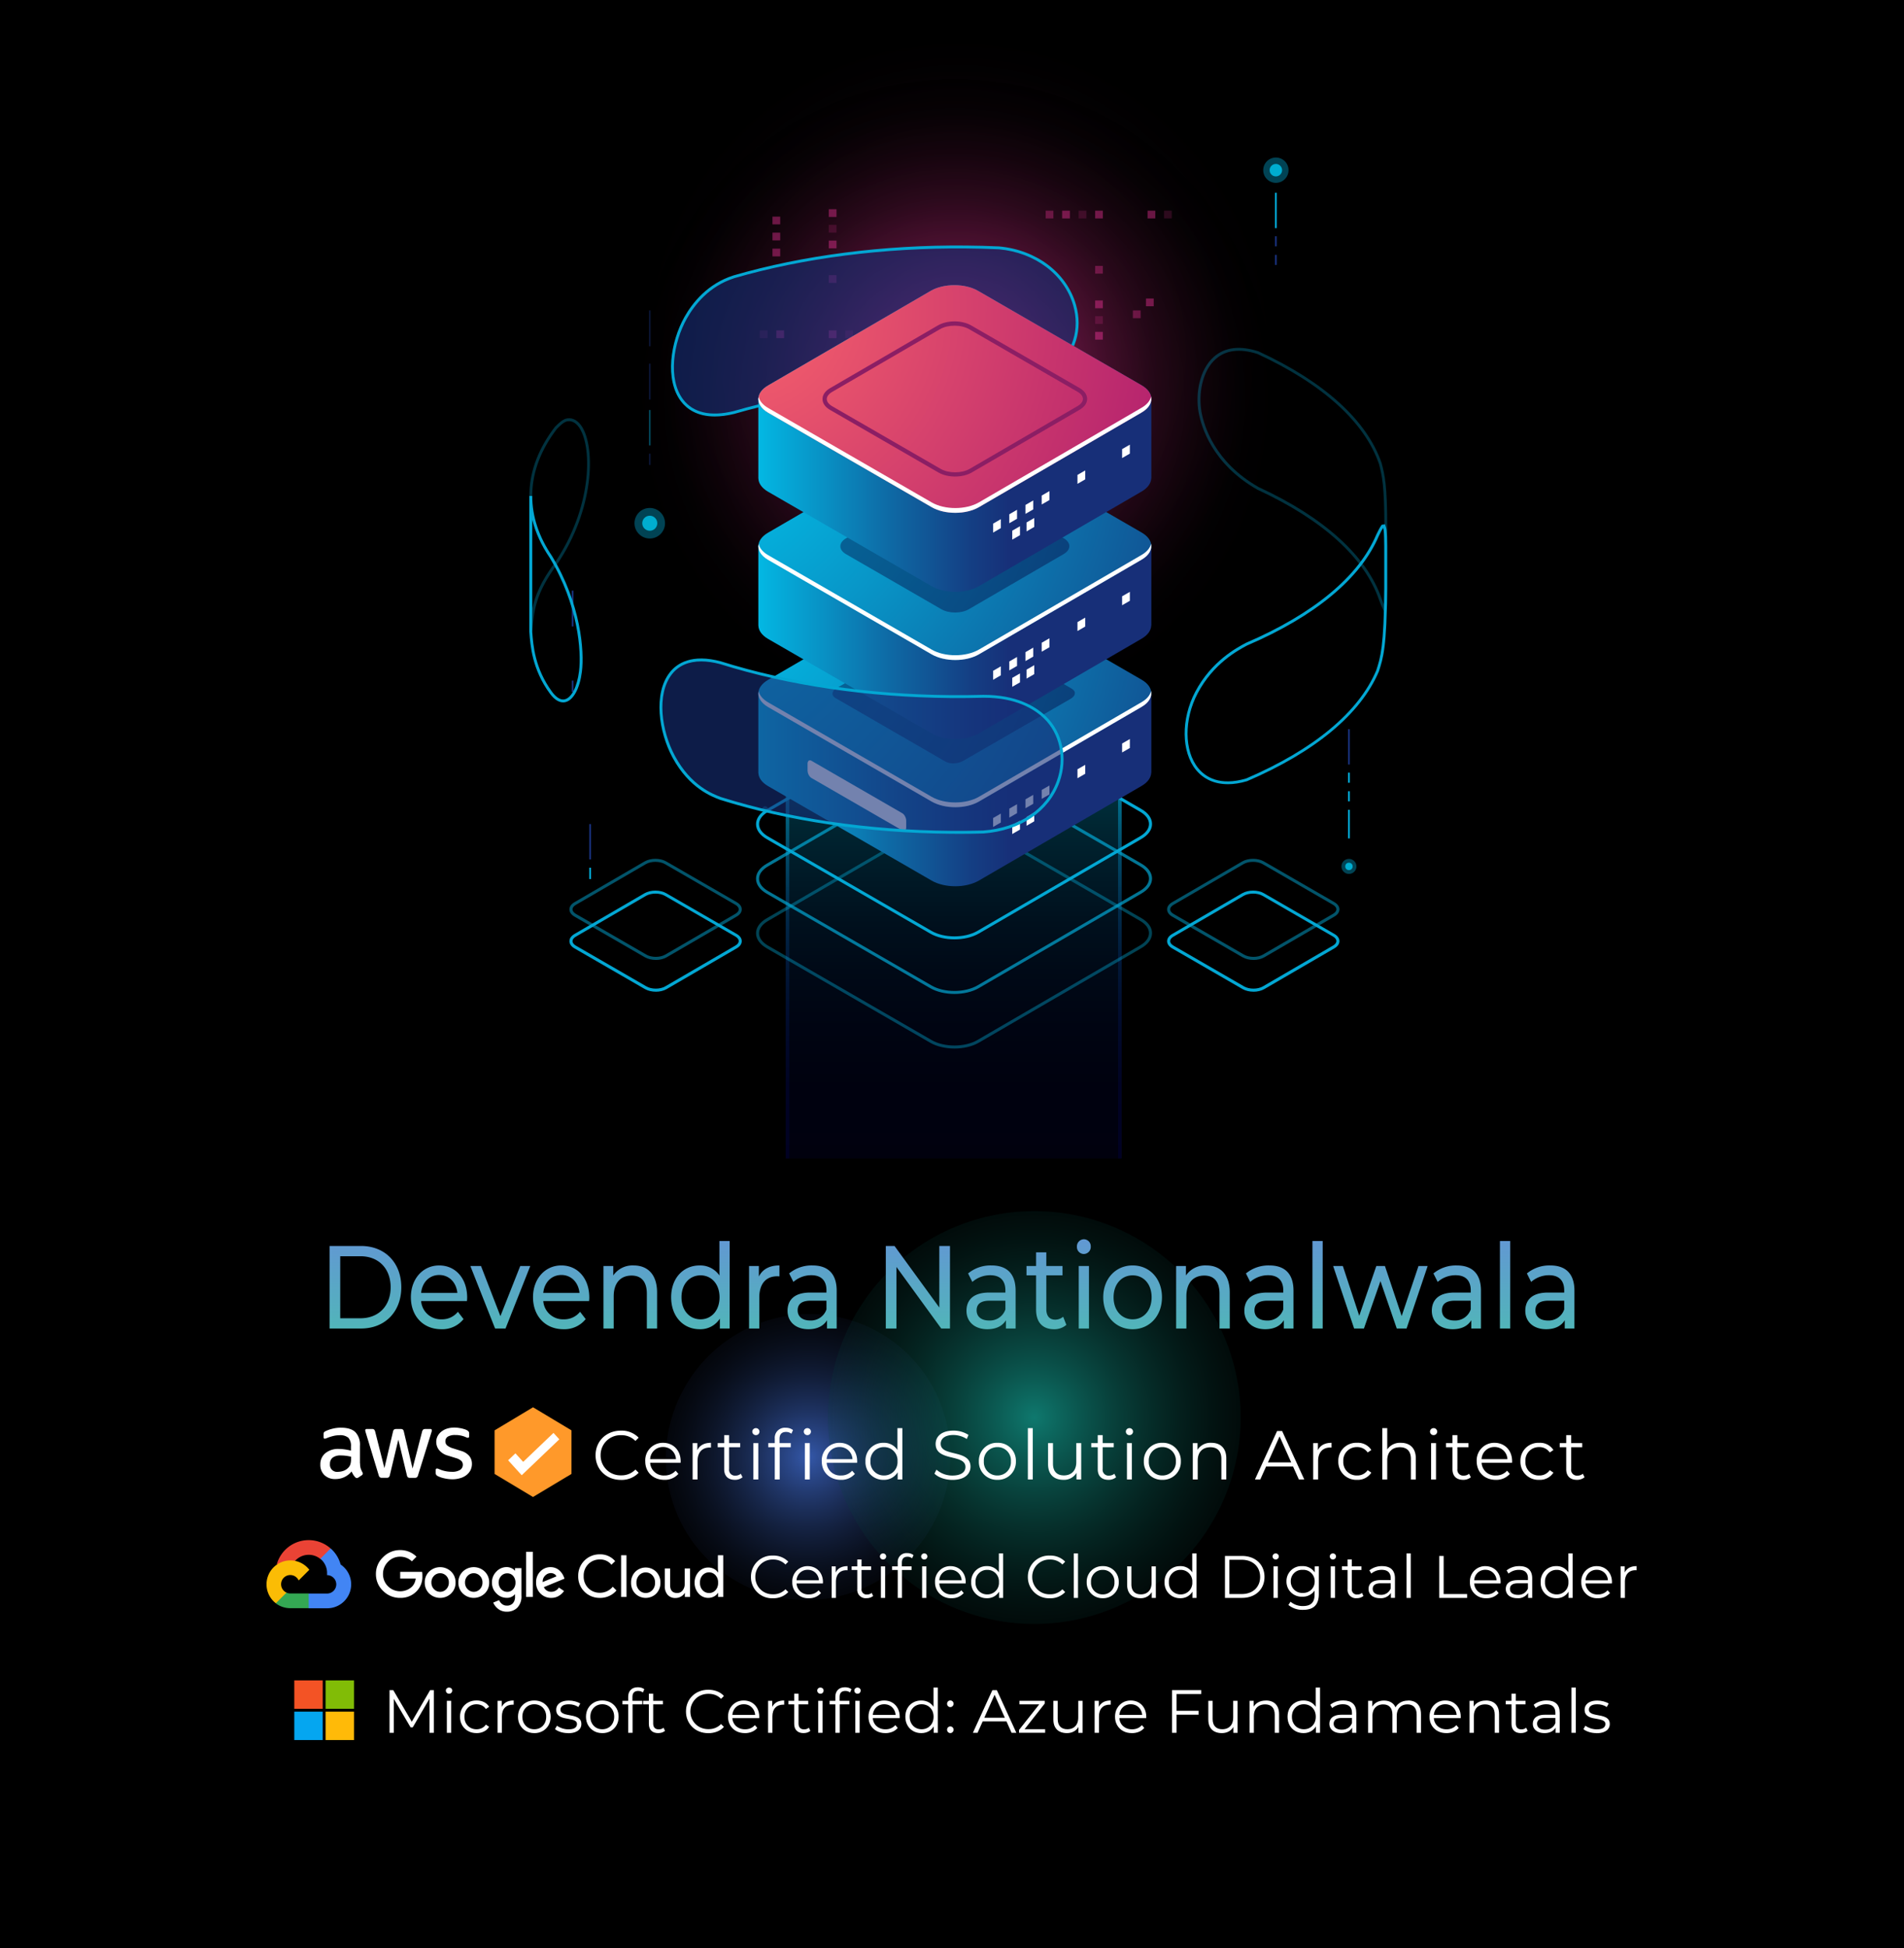 <svg xmlns="http://www.w3.org/2000/svg" xmlns:xlink="http://www.w3.org/1999/xlink" width="743" height="760" viewBox="0 0 743 760">
  <defs>
    <radialGradient id="radial-gradient" cx="-582.23" cy="890.92" fx="-582.23" fy="890.92" r=".67" gradientTransform="translate(-95410.99 70588.8) rotate(86.64) scale(110.63 -111.87) skewX(.08)" gradientUnits="userSpaceOnUse">
      <stop offset="0" stop-color="#4371da"/>
      <stop offset="1" stop-color="#000" stop-opacity="0"/>
    </radialGradient>
    <radialGradient id="radial-gradient-2" cx="-584.07" cy="891.03" fx="-584.07" fy="891.03" r=".72" gradientTransform="translate(-12019.18 171708.5) rotate(37.4) scale(161.07 -161.07)" gradientUnits="userSpaceOnUse">
      <stop offset="0" stop-color="#19cfbd"/>
      <stop offset="1" stop-color="#000" stop-opacity="0"/>
    </radialGradient>
    <linearGradient id="linear-gradient" x1="-586.29" y1="886.01" x2="-586.29" y2="885.01" gradientTransform="translate(285182.19 31588.69) scale(485.79 -35.11)" gradientUnits="userSpaceOnUse">
      <stop offset="0" stop-color="#6d84e5"/>
      <stop offset="1" stop-color="#51b5b9"/>
    </linearGradient>
    <radialGradient id="_ÂÁ_Ï_ÌÌ_È_ËÂÌÚ_44" data-name="¡ÂÁ˚ÏˇÌÌ˚È „‡‰ËÂÌÚ 44" cx="373.82" cy="137.78" fx="373.82" fy="137.78" r="123.66" gradientTransform="translate(206.91 -223.98) rotate(45)" gradientUnits="userSpaceOnUse">
      <stop offset="0" stop-color="#f8359e"/>
      <stop offset=".04" stop-color="#e53192"/>
      <stop offset=".19" stop-color="#a9246c"/>
      <stop offset=".34" stop-color="#75194b"/>
      <stop offset=".49" stop-color="#4b1030"/>
      <stop offset=".63" stop-color="#2a091b"/>
      <stop offset=".77" stop-color="#13040c"/>
      <stop offset=".89" stop-color="#040103"/>
      <stop offset="1" stop-color="#000"/>
    </radialGradient>
    <linearGradient id="_ÂÁ_Ï_ÌÌ_È_ËÂÌÚ_17" data-name="¡ÂÁ˚ÏˇÌÌ˚È „‡‰ËÂÌÚ 17" x1="372.16" y1="451.94" x2="372.16" y2="295.82" gradientUnits="userSpaceOnUse">
      <stop offset="0" stop-color="#020230"/>
      <stop offset=".19" stop-color="#010532"/>
      <stop offset=".33" stop-color="#010e3c"/>
      <stop offset=".47" stop-color="#011f4c"/>
      <stop offset=".59" stop-color="#013662"/>
      <stop offset=".7" stop-color="#01547f"/>
      <stop offset=".82" stop-color="#0179a2"/>
      <stop offset=".92" stop-color="#01a3cc"/>
      <stop offset="1" stop-color="#01c8ef"/>
    </linearGradient>
    <linearGradient id="_ÂÁ_Ï_ÌÌ_È_ËÂÌÚ_17-2" data-name="¡ÂÁ˚ÏˇÌÌ˚È „‡‰ËÂÌÚ 17" x1="307.31" x2="307.31" xlink:href="#_ÂÁ_Ï_ÌÌ_È_ËÂÌÚ_17"/>
    <linearGradient id="_ÂÁ_Ï_ÌÌ_È_ËÂÌÚ_17-3" data-name="¡ÂÁ˚ÏˇÌÌ˚È „‡‰ËÂÌÚ 17" x1="437.01" x2="437.01" xlink:href="#_ÂÁ_Ï_ÌÌ_È_ËÂÌÚ_17"/>
    <radialGradient id="_ÂÁ_Ï_ÌÌ_È_ËÂÌÚ_44-2" data-name="¡ÂÁ˚ÏˇÌÌ˚È „‡‰ËÂÌÚ 44" cx="372.61" cy="155.65" fx="372.61" fy="155.65" r="124.8" gradientTransform="matrix(1, 0, 0, 1, 0, 0)" xlink:href="#_ÂÁ_Ï_ÌÌ_È_ËÂÌÚ_44"/>
    <linearGradient id="_ÂÁ_Ï_ÌÌ_È_ËÂÌÚ_354" data-name="¡ÂÁ˚ÏˇÌÌ˚È „‡‰ËÂÌÚ 354" x1="286.71" y1="301.33" x2="394.85" y2="301.33" gradientUnits="userSpaceOnUse">
      <stop offset="0" stop-color="#01c8ef"/>
      <stop offset=".13" stop-color="#04b0dd"/>
      <stop offset=".55" stop-color="#0e6ba6"/>
      <stop offset=".85" stop-color="#143f84"/>
      <stop offset="1" stop-color="#172f78"/>
    </linearGradient>
    <radialGradient id="_ÂÁ_Ï_ÌÌ_È_ËÂÌÚ_346" data-name="¡ÂÁ˚ÏˇÌÌ˚È „‡‰ËÂÌÚ 346" cx="267.53" cy="220.24" fx="267.53" fy="220.24" r="241.5" gradientUnits="userSpaceOnUse">
      <stop offset="0" stop-color="#01c8ef"/>
      <stop offset=".14" stop-color="#03bae4"/>
      <stop offset=".4" stop-color="#0895c7"/>
      <stop offset=".76" stop-color="#105a99"/>
      <stop offset="1" stop-color="#172f78"/>
    </radialGradient>
    <linearGradient id="_ÂÁ_Ï_ÌÌ_È_ËÂÌÚ_354-2" data-name="¡ÂÁ˚ÏˇÌÌ˚È „‡‰ËÂÌÚ 354" y1="243.91" y2="243.91" xlink:href="#_ÂÁ_Ï_ÌÌ_È_ËÂÌÚ_354"/>
    <radialGradient id="_ÂÁ_Ï_ÌÌ_È_ËÂÌÚ_346-2" data-name="¡ÂÁ˚ÏˇÌÌ˚È „‡‰ËÂÌÚ 346" cy="162.82" fy="162.82" r="241.5" xlink:href="#_ÂÁ_Ï_ÌÌ_È_ËÂÌÚ_346"/>
    <linearGradient id="_ÂÁ_Ï_ÌÌ_È_ËÂÌÚ_354-3" data-name="¡ÂÁ˚ÏˇÌÌ˚È „‡‰ËÂÌÚ 354" y1="186.49" y2="186.49" xlink:href="#_ÂÁ_Ï_ÌÌ_È_ËÂÌÚ_354"/>
    <radialGradient id="_ÂÁ_Ï_ÌÌ_È_ËÂÌÚ_346-3" data-name="¡ÂÁ˚ÏˇÌÌ˚È „‡‰ËÂÌÚ 346" cy="105.39" fy="105.39" r="241.5" xlink:href="#_ÂÁ_Ï_ÌÌ_È_ËÂÌÚ_346"/>
    <radialGradient id="_ÂÁ_Ï_ÌÌ_È_ËÂÌÚ_67" data-name="¡ÂÁ˚ÏˇÌÌ˚È „‡‰ËÂÌÚ 67" cx="288.84" cy="119.95" fx="288.84" fy="119.95" r="166.04" gradientUnits="userSpaceOnUse">
      <stop offset="0" stop-color="#f9636b"/>
      <stop offset="1" stop-color="#b6246e"/>
    </radialGradient>
    <radialGradient id="radial-gradient" cx="0.5" cy="0.5" r="0.5" gradientUnits="objectBoundingBox">
      <stop offset="0" stop-color="#1d1a45"/>
      <stop offset="0.685" stop-color="#1c1a42"/>
      <stop offset="1"/>
    </radialGradient>
    <linearGradient id="linear-gradient" x1="-3.11" y1="-2.807" x2="-1.956" y2="-2.807" gradientUnits="objectBoundingBox">
      <stop offset="0" stop-color="#706ec4"/>
      <stop offset="0.02" stop-color="#6d6bc2"/>
      <stop offset="0.25" stop-color="#5651ac"/>
      <stop offset="0.49" stop-color="#463f9d"/>
      <stop offset="0.73" stop-color="#3c3494"/>
      <stop offset="1" stop-color="#393091"/>
    </linearGradient>
    <linearGradient id="linear-gradient-2" x1="-6.22" y1="-4.634" x2="-3.368" y2="-3.151" gradientUnits="objectBoundingBox">
      <stop offset="0" stop-color="#bcbeff"/>
      <stop offset="0.23" stop-color="#aaadf8"/>
      <stop offset="0.68" stop-color="#7c83e5"/>
      <stop offset="1" stop-color="#5761d7"/>
    </linearGradient>
    <linearGradient id="linear-gradient-3" x1="1.62" y1="0.579" x2="-0.345" y2="0.394" gradientUnits="objectBoundingBox">
      <stop offset="0" stop-color="#2fd3c7"/>
      <stop offset="0.09" stop-color="#31b6bd"/>
      <stop offset="0.23" stop-color="#338db0"/>
      <stop offset="0.37" stop-color="#356ba5"/>
      <stop offset="0.52" stop-color="#37519c"/>
      <stop offset="0.67" stop-color="#383f96"/>
      <stop offset="0.83" stop-color="#393492"/>
      <stop offset="1" stop-color="#393091"/>
    </linearGradient>
    <clipPath id="clip-path">
      <path id="Path_592" data-name="Path 592" d="M440.525,98.621c-6.894,0-14.676,2.359-22.689,6.986-19.058,11.015-36.768,33.244-46.3,58.032l-.95,2.482H367.92a18.568,18.568,0,0,0-8.487,2.742c-12.1,7-22.336,24.711-22.336,38.683v.337l.168,4.366-3.861.26a25.554,25.554,0,0,0-10.8,3.661c-16.055,9.192-29.108,31.9-29.108,50.448,0,8.1,2.528,14.033,7.108,16.668s10.984,1.884,18.016-2.175l164.5-94.983c19.609-11.321,35.557-38.943,35.557-61.586,0-10.1-3.187-17.511-8.993-20.866s-13.788-2.4-22.566,2.635h0a62.06,62.06,0,0,0-15.442,13.053l-4.719,5.377-2.114-6.817c-2.758-8.824-7.936-14.952-15.013-17.71A25.354,25.354,0,0,0,440.525,98.621Z" transform="translate(-293.5 -98.617)" fill="none"/>
    </clipPath>
    <linearGradient id="linear-gradient-4" x1="-12.318" y1="43.549" x2="-11.852" y2="43.549" gradientUnits="objectBoundingBox">
      <stop offset="0" stop-color="#bcbeff"/>
      <stop offset="0.17" stop-color="#b6b8fc"/>
      <stop offset="0.4" stop-color="#a4a8f5"/>
      <stop offset="0.66" stop-color="#868dea"/>
      <stop offset="0.96" stop-color="#5e67da"/>
      <stop offset="1" stop-color="#5761d7"/>
    </linearGradient>
    <linearGradient id="linear-gradient-5" x1="-12.318" y1="43.549" x2="-11.852" y2="43.549" xlink:href="#linear-gradient"/>
    <linearGradient id="linear-gradient-6" x1="-12.438" y1="48.838" x2="-11.926" y2="48.838" xlink:href="#linear-gradient-4"/>
    <linearGradient id="linear-gradient-7" x1="-12.509" y1="48.838" x2="-11.585" y2="48.838" xlink:href="#linear-gradient"/>
    <linearGradient id="linear-gradient-8" x1="-12.436" y1="43.894" x2="-11.971" y2="43.894" xlink:href="#linear-gradient-4"/>
    <linearGradient id="linear-gradient-9" x1="-12.436" y1="43.894" x2="-11.971" y2="43.894" xlink:href="#linear-gradient"/>
    <linearGradient id="linear-gradient-10" x1="-12.562" y1="49.233" x2="-12.049" y2="49.233" xlink:href="#linear-gradient-4"/>
    <linearGradient id="linear-gradient-11" x1="-12.632" y1="49.233" x2="-11.708" y2="49.233" xlink:href="#linear-gradient"/>
    <linearGradient id="linear-gradient-12" x1="-12.565" y1="44.222" x2="-12.099" y2="44.222" xlink:href="#linear-gradient-4"/>
    <linearGradient id="linear-gradient-13" x1="-12.565" y1="44.222" x2="-12.099" y2="44.222" xlink:href="#linear-gradient"/>
    <linearGradient id="linear-gradient-14" x1="-12.685" y1="49.604" x2="-12.173" y2="49.604" xlink:href="#linear-gradient-4"/>
    <linearGradient id="linear-gradient-15" x1="-12.756" y1="49.604" x2="-11.832" y2="49.604" xlink:href="#linear-gradient"/>
    <linearGradient id="linear-gradient-16" x1="-12.683" y1="44.608" x2="-12.218" y2="44.608" xlink:href="#linear-gradient-4"/>
    <linearGradient id="linear-gradient-17" x1="-12.683" y1="44.608" x2="-12.218" y2="44.608" xlink:href="#linear-gradient"/>
    <linearGradient id="linear-gradient-18" x1="-12.809" y1="49.975" x2="-12.297" y2="49.975" xlink:href="#linear-gradient-4"/>
    <linearGradient id="linear-gradient-19" x1="-12.88" y1="49.975" x2="-11.955" y2="49.975" xlink:href="#linear-gradient"/>
    <linearGradient id="linear-gradient-20" x1="-11.726" y1="41.938" x2="-11.261" y2="41.938" xlink:href="#linear-gradient-4"/>
    <linearGradient id="linear-gradient-21" x1="-11.726" y1="41.938" x2="-11.261" y2="41.938" xlink:href="#linear-gradient"/>
    <linearGradient id="linear-gradient-22" x1="-11.851" y1="47.103" x2="-11.338" y2="47.103" xlink:href="#linear-gradient-4"/>
    <linearGradient id="linear-gradient-23" x1="-11.921" y1="47.103" x2="-10.997" y2="47.103" xlink:href="#linear-gradient"/>
    <linearGradient id="linear-gradient-24" x1="-11.855" y1="42.342" x2="-11.389" y2="42.342" xlink:href="#linear-gradient-4"/>
    <linearGradient id="linear-gradient-25" x1="-11.855" y1="42.342" x2="-11.389" y2="42.342" xlink:href="#linear-gradient"/>
    <linearGradient id="linear-gradient-26" x1="-11.983" y1="47.468" x2="-11.47" y2="47.468" xlink:href="#linear-gradient-4"/>
    <linearGradient id="linear-gradient-27" x1="-12.053" y1="47.468" x2="-11.129" y2="47.468" xlink:href="#linear-gradient"/>
    <linearGradient id="linear-gradient-28" x1="-11.978" y1="42.656" x2="-11.513" y2="42.656" xlink:href="#linear-gradient-4"/>
    <linearGradient id="linear-gradient-29" x1="-11.978" y1="42.656" x2="-11.513" y2="42.656" xlink:href="#linear-gradient"/>
    <linearGradient id="linear-gradient-30" x1="-12.106" y1="47.862" x2="-11.594" y2="47.862" xlink:href="#linear-gradient-4"/>
    <linearGradient id="linear-gradient-31" x1="-12.177" y1="47.862" x2="-11.252" y2="47.862" xlink:href="#linear-gradient"/>
    <linearGradient id="linear-gradient-32" x1="-12.102" y1="42.989" x2="-11.637" y2="42.989" xlink:href="#linear-gradient-4"/>
    <linearGradient id="linear-gradient-33" x1="-12.102" y1="42.989" x2="-11.637" y2="42.989" xlink:href="#linear-gradient"/>
    <linearGradient id="linear-gradient-34" x1="-12.23" y1="48.229" x2="-11.717" y2="48.229" xlink:href="#linear-gradient-4"/>
    <linearGradient id="linear-gradient-35" x1="-12.301" y1="48.229" x2="-11.376" y2="48.229" xlink:href="#linear-gradient"/>
    <linearGradient id="linear-gradient-36" x1="-11.143" y1="40.427" x2="-10.678" y2="40.427" xlink:href="#linear-gradient-4"/>
    <linearGradient id="linear-gradient-37" x1="-11.143" y1="40.427" x2="-10.678" y2="40.427" xlink:href="#linear-gradient"/>
    <linearGradient id="linear-gradient-38" x1="-11.265" y1="45.344" x2="-10.753" y2="45.344" xlink:href="#linear-gradient-4"/>
    <linearGradient id="linear-gradient-39" x1="-11.336" y1="45.344" x2="-10.411" y2="45.344" xlink:href="#linear-gradient"/>
    <linearGradient id="linear-gradient-40" x1="-11.267" y1="40.758" x2="-10.801" y2="40.758" xlink:href="#linear-gradient-4"/>
    <linearGradient id="linear-gradient-41" x1="-11.267" y1="40.758" x2="-10.801" y2="40.758" xlink:href="#linear-gradient"/>
    <linearGradient id="linear-gradient-42" x1="-11.388" y1="45.715" x2="-10.876" y2="45.715" xlink:href="#linear-gradient-4"/>
    <linearGradient id="linear-gradient-43" x1="-11.459" y1="45.715" x2="-10.535" y2="45.715" xlink:href="#linear-gradient"/>
    <linearGradient id="linear-gradient-44" x1="-11.385" y1="41.068" x2="-10.92" y2="41.068" xlink:href="#linear-gradient-4"/>
    <linearGradient id="linear-gradient-45" x1="-11.385" y1="41.068" x2="-10.92" y2="41.068" xlink:href="#linear-gradient"/>
    <linearGradient id="linear-gradient-46" x1="-11.512" y1="46.086" x2="-11" y2="46.086" xlink:href="#linear-gradient-4"/>
    <linearGradient id="linear-gradient-47" x1="-11.583" y1="46.086" x2="-10.659" y2="46.086" xlink:href="#linear-gradient"/>
    <linearGradient id="linear-gradient-48" x1="-11.514" y1="41.387" x2="-11.049" y2="41.387" xlink:href="#linear-gradient-4"/>
    <linearGradient id="linear-gradient-49" x1="-11.514" y1="41.387" x2="-11.049" y2="41.387" xlink:href="#linear-gradient"/>
    <linearGradient id="linear-gradient-50" x1="-11.636" y1="46.457" x2="-11.123" y2="46.457" xlink:href="#linear-gradient-4"/>
    <linearGradient id="linear-gradient-51" x1="-11.706" y1="46.457" x2="-10.782" y2="46.457" xlink:href="#linear-gradient"/>
    <linearGradient id="linear-gradient-52" x1="-11.044" y1="21.577" x2="-10.459" y2="21.577" gradientUnits="objectBoundingBox">
      <stop offset="0" stop-color="#c0bff6"/>
      <stop offset="0.29" stop-color="#c5c4f7"/>
      <stop offset="0.64" stop-color="#d3d2f9"/>
      <stop offset="1" stop-color="#e9e9fd"/>
    </linearGradient>
    <linearGradient id="linear-gradient-53" x1="-16.789" y1="0.5" x2="-16.272" y2="0.5" gradientUnits="objectBoundingBox">
      <stop offset="0.35" stop-color="#bcbeff"/>
      <stop offset="0.44" stop-color="#b5b8fc"/>
      <stop offset="0.57" stop-color="#a3a7f5"/>
      <stop offset="0.72" stop-color="#848be9"/>
      <stop offset="0.88" stop-color="#5a64d8"/>
      <stop offset="0.89" stop-color="#5761d7"/>
    </linearGradient>
    <linearGradient id="linear-gradient-54" x1="-16.949" y1="0.5" x2="-16.28" y2="0.5" xlink:href="#linear-gradient-3"/>
    <linearGradient id="linear-gradient-55" x1="-10.767" y1="20.874" x2="-10.18" y2="20.874" xlink:href="#linear-gradient-3"/>
    <linearGradient id="linear-gradient-56" x1="-0.001" y1="0.501" x2="1.002" y2="0.501" gradientUnits="objectBoundingBox">
      <stop offset="0" stop-color="#5761d7"/>
      <stop offset="0.07" stop-color="#5472d8"/>
      <stop offset="0.28" stop-color="#4e9cdb"/>
      <stop offset="0.48" stop-color="#49bddd"/>
      <stop offset="0.67" stop-color="#45d5df"/>
      <stop offset="0.85" stop-color="#43e3e0"/>
      <stop offset="1" stop-color="#42e8e0"/>
    </linearGradient>
    <linearGradient id="linear-gradient-57" x1="0" y1="0.515" x2="1.003" y2="0.515" xlink:href="#linear-gradient-56"/>
    <linearGradient id="linear-gradient-58" x1="0" y1="0.502" x2="1" y2="0.502" xlink:href="#linear-gradient-56"/>
    <linearGradient id="linear-gradient-59" x1="-0.001" y1="0.502" x2="0.993" y2="0.502" xlink:href="#linear-gradient-56"/>
    <linearGradient id="linear-gradient-60" x1="0.002" y1="0.499" x2="1.004" y2="0.499" xlink:href="#linear-gradient-3"/>
    <linearGradient id="linear-gradient-61" x1="0.002" y1="0.5" x2="0.999" y2="0.5" xlink:href="#linear-gradient-56"/>
    <linearGradient id="linear-gradient-62" x1="-0.026" y1="0.51" x2="0.985" y2="0.51" xlink:href="#linear-gradient-56"/>
    <linearGradient id="linear-gradient-63" x1="-0.026" y1="0.497" x2="0.985" y2="0.497" xlink:href="#linear-gradient-56"/>
    <linearGradient id="linear-gradient-64" x1="0" y1="0.5" x2="1" y2="0.5" xlink:href="#linear-gradient-56"/>
    <radialGradient id="radial-gradient-2" cx="0.5" cy="0.5" r="0.674" gradientTransform="matrix(0.998, -0.058, 0.058, 0.998, -0.028, 0.03)" gradientUnits="objectBoundingBox">
      <stop offset="0" stop-color="#4371da"/>
      <stop offset="1" stop-opacity="0"/>
    </radialGradient>
    <radialGradient id="radial-gradient-3" cx="0.5" cy="0.5" r="0.72" gradientTransform="translate(0.049 -0.045) rotate(5.391)" gradientUnits="objectBoundingBox">
      <stop offset="0" stop-color="#19cfbd"/>
      <stop offset="1" stop-opacity="0"/>
    </radialGradient>
    <linearGradient id="linear-gradient-65" x1="0.5" x2="0.5" y2="1" gradientUnits="objectBoundingBox">
      <stop offset="0" stop-color="#6d84e5"/>
      <stop offset="1" stop-color="#51b5b9"/>
    </linearGradient>
  </defs>
  <g id="Group_1330" data-name="Group 1330" transform="translate(-8079 -15845)">
    <rect id="Rectangle_21" data-name="Rectangle 21" width="743" height="760" transform="translate(8079 15845)"/>

  
    <g id="Group_1216" data-name="Group 1216" transform="translate(9288 119)">
      <ellipse id="Ellipse_72" data-name="Ellipse 72" cx="55.331" cy="55.956" rx="55.331" ry="55.956" transform="matrix(0.848, 0.53, -0.53, 0.848, -910.916, 16217.641)" opacity="0.776" fill="url(#radial-gradient-2)"/>
      <path id="Path_1482" data-name="Path 1482" d="M80.536,0A80.536,80.536,0,1,1,0,80.536,80.536,80.536,0,0,1,80.536,0Z" transform="matrix(0.848, 0.53, -0.53, 0.848, -830.983, 16168.024)" opacity="0.581" fill="url(#radial-gradient-3)"/>
    </g>
    <path id="Path_202" data-name="Path 202" d="M29.607,15.106a6.49,6.49,0,0,0,.236,1.909,11.481,11.481,0,0,0,.686,1.544.933.933,0,0,1,.15.493.849.849,0,0,1-.408.643l-1.351.9a1.028,1.028,0,0,1-.558.193.987.987,0,0,1-.643-.3,6.636,6.636,0,0,1-.772-1.008c-.214-.365-.429-.772-.665-1.265a7.923,7.923,0,0,1-6.306,2.96,5.877,5.877,0,0,1-4.29-1.544A5.51,5.51,0,0,1,14.1,15.514,5.521,5.521,0,0,1,16.052,11.1a7.8,7.8,0,0,1,5.255-1.673,16.982,16.982,0,0,1,2.274.172c.794.107,1.609.279,2.467.472V8.5A4.753,4.753,0,0,0,25.04,5.068a4.937,4.937,0,0,0-3.5-.987,9.754,9.754,0,0,0-2.313.279,17.09,17.09,0,0,0-2.319.729,6.154,6.154,0,0,1-.751.279,1.316,1.316,0,0,1-.343.064c-.3,0-.45-.214-.45-.665V3.717a1.357,1.357,0,0,1,.15-.751,1.606,1.606,0,0,1,.6-.45,12.348,12.348,0,0,1,2.7-.965,13,13,0,0,1,3.346-.408c2.552,0,4.418.579,5.62,1.737a7.1,7.1,0,0,1,1.78,5.276V15.1ZM20.9,18.366a6.951,6.951,0,0,0,2.209-.386,4.78,4.78,0,0,0,2.038-1.373,3.4,3.4,0,0,0,.729-1.373,7.7,7.7,0,0,0,.214-1.866v-.9a17.912,17.912,0,0,0-1.973-.365,16.163,16.163,0,0,0-2.016-.129,4.945,4.945,0,0,0-3.2.858A2.99,2.99,0,0,0,17.854,15.3,2.768,2.768,0,0,0,20.9,18.366Zm17.223,2.316a1.2,1.2,0,0,1-.815-.214,1.748,1.748,0,0,1-.45-.837l-5.04-16.58a3.757,3.757,0,0,1-.193-.858.471.471,0,0,1,.515-.536h2.1a1.189,1.189,0,0,1,.837.214,1.755,1.755,0,0,1,.429.837l3.6,14.2,3.346-14.2a1.5,1.5,0,0,1,.408-.837,1.475,1.475,0,0,1,.858-.214h1.716a1.291,1.291,0,0,1,.858.214,1.445,1.445,0,0,1,.408.837l3.389,14.371L53.8,2.709a1.839,1.839,0,0,1,.429-.837,1.4,1.4,0,0,1,.836-.214h2a.477.477,0,0,1,.536.536,2.138,2.138,0,0,1-.043.343,3.051,3.051,0,0,1-.15.536l-5.169,16.58a1.645,1.645,0,0,1-.45.837,1.372,1.372,0,0,1-.815.214H49.126a1.291,1.291,0,0,1-.858-.214,1.521,1.521,0,0,1-.408-.858L44.536,5.8l-3.3,13.813a1.674,1.674,0,0,1-.408.858,1.329,1.329,0,0,1-.858.214Zm27.562.579a14.194,14.194,0,0,1-3.3-.386,9.757,9.757,0,0,1-2.467-.858,1.545,1.545,0,0,1-.665-.6,1.514,1.514,0,0,1-.129-.6V17.723c0-.45.172-.665.493-.665a1.215,1.215,0,0,1,.386.064c.129.043.322.129.536.214a11.667,11.667,0,0,0,2.359.751,12.881,12.881,0,0,0,2.552.257,5.787,5.787,0,0,0,3.132-.708A2.31,2.31,0,0,0,69.7,15.6a2.089,2.089,0,0,0-.579-1.5,5.382,5.382,0,0,0-2.166-1.115l-3.11-.965a6.542,6.542,0,0,1-3.437-2.19,5.11,5.11,0,0,1-1.072-3.11,4.774,4.774,0,0,1,.579-2.381A5.515,5.515,0,0,1,61.459,2.58,6.808,6.808,0,0,1,63.69,1.465a9.348,9.348,0,0,1,2.7-.365,10.767,10.767,0,0,1,1.437.086c.493.064.944.15,1.394.236.429.107.837.214,1.223.343a4.681,4.681,0,0,1,.9.386,1.855,1.855,0,0,1,.643.536,1.156,1.156,0,0,1,.193.708V4.4c0,.45-.172.686-.493.686a2.231,2.231,0,0,1-.815-.257A9.812,9.812,0,0,0,66.757,4a5.536,5.536,0,0,0-2.853.6,2.071,2.071,0,0,0-1,1.905,2.025,2.025,0,0,0,.643,1.523A6.407,6.407,0,0,0,65.9,9.208l3.046.965a6.524,6.524,0,0,1,3.325,2.059,4.854,4.854,0,0,1,.987,3A5.514,5.514,0,0,1,72.7,17.72a5.769,5.769,0,0,1-1.566,1.887,6.914,6.914,0,0,1-2.381,1.2,10.2,10.2,0,0,1-3.069.455Z" transform="translate(8189.905 16400.82)" fill="#fff"/>
    <path id="Union_1" data-name="Union 1" d="M2496,56V39h30V56l-15,9Zm0-17,15-9,15,9Z" transform="translate(5776.004 16364)" fill="#ff992a"/>
    <path id="Union_3" data-name="Union 3" d="M2465,8.681l2.844-2.716,3.031,3.328L2482.7-2l2.273,2.5-11.826,11.293h0l-2.845,2.716Z" transform="translate(5812.289 16406)" fill="#fff"/>
    <path id="Path_1432" data-name="Path 1432" d="M4.83,0H17.1c9.358,0,15.721-6.532,15.721-16.1S26.457-32.2,17.1-32.2H4.83ZM8.989-4V-28.2H16.85c7.2,0,11.812,4.876,11.812,12.1S24.045-4,16.85-4Zm49.535-8.05c0-7.5-4.533-12.558-10.9-12.558s-11.063,5.2-11.063,12.42C36.564-4.922,41.305.276,48.418.276A10.58,10.58,0,0,0,57.11-3.68l-2.2-2.852a7.871,7.871,0,0,1-6.363,2.944,7.705,7.705,0,0,1-7.986-7.13h17.88c.042-.414.083-.966.083-1.334Zm-10.9-8.832c3.868,0,6.655,2.9,7.071,6.992H40.557c.416-4.142,3.243-6.994,7.07-6.994Zm31.609-3.5L71.5-4.83,63.93-24.38H59.772L69.421,0H73.5l9.649-24.38Zm26.951,12.328c0-7.5-4.533-12.558-10.9-12.558s-11.063,5.2-11.063,12.42C84.228-4.922,88.969.276,96.081.276a10.58,10.58,0,0,0,8.693-3.956l-2.2-2.852a7.871,7.871,0,0,1-6.363,2.944,7.7,7.7,0,0,1-7.986-7.13H106.1c.046-.414.088-.966.088-1.334Zm-10.9-8.832c3.868,0,6.655,2.9,7.071,6.992H88.22c.416-4.138,3.244-6.99,7.071-6.99Zm28.2-3.726a9.108,9.108,0,0,0-7.944,3.91v-3.68h-3.826V0h3.993V-12.558c0-5.29,2.745-8.1,6.987-8.1,3.785,0,5.948,2.346,5.948,7.13V0h3.993V-14.03c0-7.176-3.78-10.58-9.145-10.58Zm33.481-9.522V-20.7a9.047,9.047,0,0,0-7.694-3.91c-6.447,0-11.146,4.968-11.146,12.42S142.83.276,149.276.276a9.017,9.017,0,0,0,7.861-4.14V0h3.826V-34.132ZM149.609-3.588c-4.242,0-7.445-3.4-7.445-8.6s3.2-8.556,7.445-8.556c4.2,0,7.4,3.358,7.4,8.556S153.81-3.588,149.609-3.588Zm22.75-16.7V-24.38h-3.826V0h3.993V-12.144c0-5.336,2.662-8.234,6.946-8.234a6.38,6.38,0,0,1,.915.046V-24.61c-3.869,0-6.614,1.472-8.028,4.324Zm20.92-4.324a13.743,13.743,0,0,0-9.108,3.128l1.664,3.312a10.487,10.487,0,0,1,6.987-2.622c3.951,0,5.906,2.162,5.906,5.888v.874h-6.322c-6.571,0-8.859,3.22-8.859,7.13,0,4.232,3.161,7.176,8.152,7.176,3.452,0,5.906-1.288,7.237-3.5V0h3.785V-14.72c0-6.67-3.411-9.89-9.441-9.89ZM192.364-3.13c-3.036,0-4.866-1.518-4.866-3.956,0-2.07,1.123-3.772,5.074-3.772h6.156v3.4a6.376,6.376,0,0,1-6.363,4.33ZM242.773-32.2V-8.188L225.3-32.2h-3.41V0h4.159V-24.012L243.522,0h3.41V-32.2Zm20.338,7.59A13.743,13.743,0,0,0,254-21.482l1.664,3.312a10.487,10.487,0,0,1,6.987-2.622c3.951,0,5.906,2.162,5.906,5.888v.874h-6.322c-6.571,0-8.859,3.22-8.859,7.13,0,4.232,3.161,7.176,8.152,7.176,3.452,0,5.906-1.288,7.237-3.5V0h3.785V-14.72C272.553-21.39,269.142-24.61,263.111-24.61ZM262.2-3.128c-3.036,0-4.866-1.518-4.866-3.956,0-2.07,1.123-3.772,5.074-3.772h6.155v3.4A6.376,6.376,0,0,1,262.2-3.128ZM291.1-4.6a4.723,4.723,0,0,1-3.119,1.15c-2.2,0-3.452-1.472-3.452-4.094v-13.2h6.322V-24.38h-6.322v-5.336h-3.993v5.336h-3.743v3.634h3.743V-7.36c0,4.922,2.537,7.636,6.987,7.636a7.061,7.061,0,0,0,4.825-1.7Zm8.069-24.472a2.758,2.758,0,0,0,1.981-.893,2.758,2.758,0,0,0,.719-2.051,2.718,2.718,0,0,0-.758-1.973,2.718,2.718,0,0,0-1.942-.833,2.771,2.771,0,0,0-1.96.882,2.771,2.771,0,0,0-.74,2.018,2.73,2.73,0,0,0,.746,2,2.73,2.73,0,0,0,1.956.852ZM297.175,0h3.993V-24.38h-3.993ZM318.22.276c6.613,0,11.438-5.2,11.438-12.466s-4.825-12.42-11.438-12.42-11.479,5.152-11.479,12.42S311.607.276,318.22.276Zm0-3.864c-4.242,0-7.445-3.4-7.445-8.6s3.2-8.556,7.445-8.556,7.4,3.358,7.4,8.556S322.462-3.588,318.22-3.588ZM346.96-24.61a9.108,9.108,0,0,0-7.944,3.91v-3.68H335.19V0h3.993V-12.558c0-5.29,2.745-8.1,6.987-8.1,3.785,0,5.948,2.346,5.948,7.13V0h3.993V-14.03c0-7.176-3.787-10.58-9.152-10.58Zm24.58,0a13.743,13.743,0,0,0-9.108,3.128L364.1-18.17a10.487,10.487,0,0,1,6.987-2.622c3.951,0,5.906,2.162,5.906,5.888v.874h-6.322c-6.571,0-8.859,3.22-8.859,7.13,0,4.232,3.161,7.176,8.152,7.176,3.452,0,5.906-1.288,7.237-3.5V0h3.785V-14.72c0-6.67-3.412-9.89-9.442-9.89Zm-.915,21.482c-3.036,0-4.866-1.518-4.866-3.956,0-2.07,1.123-3.772,5.074-3.772h6.155v3.4a6.376,6.376,0,0,1-6.363,4.328ZM388.384,0h3.993V-34.132h-3.993Zm41.383-24.38L423.2-4.876l-6.53-19.5H413.3L406.643-4.968l-6.4-19.412h-3.785L404.646,0h3.826l6.447-18.492L421.283,0h3.826l8.235-24.38Zm14.931-.23a13.743,13.743,0,0,0-9.108,3.128l1.664,3.312a10.486,10.486,0,0,1,6.987-2.622c3.951,0,5.906,2.162,5.906,5.888v.874h-6.322c-6.571,0-8.859,3.22-8.859,7.13,0,4.232,3.161,7.176,8.152,7.176,3.452,0,5.906-1.288,7.237-3.5V0h3.785V-14.72c0-6.67-3.411-9.89-9.44-9.89Zm-.915,21.482c-3.036,0-4.866-1.518-4.866-3.956,0-2.07,1.123-3.772,5.074-3.772h6.155v3.4a6.376,6.376,0,0,1-6.362,4.328ZM461.543,0h3.993V-34.132h-3.993Zm19.631-24.61a13.743,13.743,0,0,0-9.109,3.128l1.664,3.312a10.486,10.486,0,0,1,6.987-2.622c3.951,0,5.906,2.162,5.906,5.888v.874H480.3c-6.571,0-8.859,3.22-8.859,7.13,0,4.232,3.161,7.176,8.152,7.176,3.452,0,5.906-1.288,7.237-3.5V0h3.785V-14.72C490.615-21.39,487.2-24.61,481.174-24.61Zm-.915,21.482c-3.036,0-4.866-1.518-4.866-3.956,0-2.07,1.123-3.772,5.074-3.772h6.156v3.4a6.376,6.376,0,0,1-6.364,4.328Z" transform="translate(8202.777 16363.273)" stroke="rgba(0,0,0,0)" stroke-miterlimit="10" stroke-width="1" fill="url(#linear-gradient-65)"/>
    <path id="Path_831" data-name="Path 831" d="M11.286.162a9.19,9.19,0,0,0,6.939-2.781L16.956-3.888A7.414,7.414,0,0,1,11.367-1.62a7.724,7.724,0,0,1-5.674-2.2A7.724,7.724,0,0,1,3.375-9.45a7.724,7.724,0,0,1,2.318-5.628,7.724,7.724,0,0,1,5.674-2.2,7.49,7.49,0,0,1,5.589,2.241l1.269-1.269a9.151,9.151,0,0,0-6.912-2.754c-5.7,0-9.909,4.077-9.909,9.612S5.616.162,11.286.162ZM34.614-7.1c0-4.266-2.889-7.209-6.885-7.209a6.84,6.84,0,0,0-5.037,2.1A6.84,6.84,0,0,0,20.79-7.1c0,4.212,3.024,7.236,7.452,7.236a6.991,6.991,0,0,0,5.481-2.322l-1.08-1.242A5.6,5.6,0,0,1,28.3-1.566a5.257,5.257,0,0,1-3.823-1.307,5.257,5.257,0,0,1-1.766-3.634h11.88C34.587-6.723,34.614-6.939,34.614-7.1Zm-6.885-5.562a4.94,4.94,0,0,1,5.049,4.725H22.707a4.933,4.933,0,0,1,5.022-4.726ZM41.121-11.42V-14.2H39.285V0H41.2V-7.236c0-3.348,1.809-5.238,4.779-5.238.135,0,.3.027.459.027V-14.31c-2.617,0-4.426,1-5.317,2.889ZM58.077-2.24a3.172,3.172,0,0,1-2.106.729,2.274,2.274,0,0,1-1.856-.7,2.274,2.274,0,0,1-.6-1.89v-8.478h4.32V-14.2h-4.32v-3.1H51.6v3.1H49.059v1.62H51.6V-4c0,2.619,1.485,4.131,4.158,4.131a4.565,4.565,0,0,0,3-1Zm5.886-15.066a1.378,1.378,0,0,0,1-.4,1.378,1.378,0,0,0,.4-1,1.362,1.362,0,0,0-1.4-1.323,1.384,1.384,0,0,0-1.4,1.35,1.389,1.389,0,0,0,1.4,1.372ZM62.991,0h1.917V-14.2H62.991ZM75.708-18.549a3.247,3.247,0,0,1,2.106.7l.648-1.431a4.5,4.5,0,0,0-2.835-.891,3.911,3.911,0,0,0-3.134,1.1,3.911,3.911,0,0,0-1.159,3.113V-14.2H68.8v1.62h2.538V0h1.917V-12.582h4.32V-14.2H73.2v-1.674C73.2-17.631,74.061-18.549,75.708-18.549Zm8.343,1.242a1.378,1.378,0,0,0,1-.4,1.378,1.378,0,0,0,.4-1,1.362,1.362,0,0,0-1.4-1.323,1.384,1.384,0,0,0-1.4,1.35,1.389,1.389,0,0,0,1.4,1.373ZM83.079,0H85V-14.2H83.079Zm20.412-7.1c0-4.266-2.889-7.209-6.885-7.209a6.84,6.84,0,0,0-5.037,2.1,6.84,6.84,0,0,0-1.9,5.113c0,4.212,3.024,7.236,7.452,7.236A6.991,6.991,0,0,0,102.6-2.187l-1.08-1.242a5.6,5.6,0,0,1-4.347,1.863A5.257,5.257,0,0,1,93.35-2.873a5.257,5.257,0,0,1-1.766-3.634h11.88c0-.216.027-.432.027-.593Zm-6.885-5.562a4.94,4.94,0,0,1,5.049,4.725H91.584a4.933,4.933,0,0,1,5.022-4.726Zm22.6-7.371V-11.5a6.2,6.2,0,0,0-5.4-2.808,6.87,6.87,0,0,0-5.116,2.054A6.87,6.87,0,0,0,106.731-7.1a6.893,6.893,0,0,0,1.956,5.164A6.893,6.893,0,0,0,113.805.135a6.152,6.152,0,0,0,5.481-2.943V0h1.836V-20.034ZM113.967-1.566a5.2,5.2,0,0,1-3.861-1.605A5.2,5.2,0,0,1,108.675-7.1a5.2,5.2,0,0,1,1.431-3.93,5.2,5.2,0,0,1,3.861-1.6,5.194,5.194,0,0,1,3.846,1.614A5.194,5.194,0,0,1,119.232-7.1a5.194,5.194,0,0,1-1.42,3.921,5.194,5.194,0,0,1-3.845,1.613ZM140.67.162c4.833,0,7.047-2.376,7.047-5.157,0-6.885-11.637-3.753-11.637-8.937,0-1.89,1.539-3.429,4.995-3.429a9.731,9.731,0,0,1,5.184,1.566l.675-1.593a10.669,10.669,0,0,0-5.859-1.674c-4.806,0-6.966,2.4-6.966,5.184,0,6.993,11.637,3.807,11.637,8.991,0,1.863-1.539,3.348-5.076,3.348a9.281,9.281,0,0,1-6.237-2.3L133.65-2.3C135.054-.837,137.835.162,140.67.162ZM158.22.135a6.986,6.986,0,0,0,5.18-2.051A6.986,6.986,0,0,0,165.429-7.1a6.964,6.964,0,0,0-2.035-5.174,6.964,6.964,0,0,0-5.174-2.035,6.986,6.986,0,0,0-5.184,2.032A6.986,6.986,0,0,0,150.984-7.1a7.008,7.008,0,0,0,2.049,5.187A7.008,7.008,0,0,0,158.22.135Zm0-1.7a5.2,5.2,0,0,1-3.861-1.605,5.2,5.2,0,0,1-1.431-3.93,5.2,5.2,0,0,1,1.431-3.93,5.2,5.2,0,0,1,3.861-1.6,5.179,5.179,0,0,1,3.851,1.609A5.179,5.179,0,0,1,163.485-7.1a5.179,5.179,0,0,1-1.415,3.926,5.179,5.179,0,0,1-3.85,1.608ZM170.1,0h1.917V-20.034H170.1ZM189-14.2v7.45c0,3.24-1.863,5.157-4.833,5.157-2.7,0-4.266-1.539-4.266-4.563V-14.2h-1.917v8.235c0,4.077,2.376,6.1,5.994,6.1a5.649,5.649,0,0,0,5.1-2.727V0h1.836V-14.2ZM203.85-2.241a3.172,3.172,0,0,1-2.106.729,2.274,2.274,0,0,1-1.855-.7,2.274,2.274,0,0,1-.6-1.889v-8.478h4.32V-14.2h-4.32v-3.1H197.37v3.1h-2.538v1.62h2.538V-4c0,2.619,1.485,4.131,4.158,4.131a4.565,4.565,0,0,0,3-1Zm5.886-15.066a1.378,1.378,0,0,0,1-.4,1.378,1.378,0,0,0,.4-1,1.362,1.362,0,0,0-1.4-1.323,1.384,1.384,0,0,0-1.4,1.35,1.389,1.389,0,0,0,1.4,1.373ZM208.764,0h1.917V-14.2h-1.917Zm13.824.135a6.986,6.986,0,0,0,5.178-2.05A6.986,6.986,0,0,0,229.8-7.1a6.964,6.964,0,0,0-2.035-5.174,6.964,6.964,0,0,0-5.174-2.035,6.986,6.986,0,0,0-5.186,2.031A6.986,6.986,0,0,0,215.352-7.1,7.008,7.008,0,0,0,217.4-1.913,7.008,7.008,0,0,0,222.588.135Zm0-1.7a5.2,5.2,0,0,1-3.859-1.607A5.2,5.2,0,0,1,217.3-7.1a5.2,5.2,0,0,1,1.431-3.93,5.2,5.2,0,0,1,3.861-1.6,5.179,5.179,0,0,1,3.848,1.61,5.179,5.179,0,0,1,1.413,3.92,5.179,5.179,0,0,1-1.415,3.926,5.179,5.179,0,0,1-3.85,1.608ZM241.7-14.31a5.968,5.968,0,0,0-5.4,2.727V-14.2h-1.836V0h1.917V-7.452c0-3.24,1.917-5.13,4.968-5.13,2.7,0,4.266,1.539,4.266,4.536V0h1.917V-8.235C247.536-12.312,245.16-14.31,241.7-14.31ZM275.859,0h2.106l-8.64-18.9h-1.971L258.714,0h2.079l2.268-5.049h10.53ZM263.79-6.669l4.536-10.152,4.536,10.152Zm19.494-4.752V-14.2h-1.836V0h1.917V-7.236c0-3.348,1.809-5.238,4.779-5.238.135,0,.3.027.459.027V-14.31C285.984-14.31,284.175-13.311,283.284-11.421ZM298.566.135a6.261,6.261,0,0,0,5.562-2.808L302.7-3.645a4.8,4.8,0,0,1-4.131,2.079,5.2,5.2,0,0,1-3.917-1.573A5.2,5.2,0,0,1,293.193-7.1a5.218,5.218,0,0,1,1.464-3.954,5.218,5.218,0,0,1,3.909-1.581,4.828,4.828,0,0,1,4.134,2.1l1.431-.972a6.2,6.2,0,0,0-5.562-2.808,6.991,6.991,0,0,0-5.239,2A6.991,6.991,0,0,0,291.249-7.1a7.012,7.012,0,0,0,2.078,5.216A7.012,7.012,0,0,0,298.566.135ZM315.657-14.31a6,6,0,0,0-5.319,2.592v-8.316h-1.917V0h1.917V-7.452c0-3.24,1.917-5.13,4.968-5.13,2.7,0,4.266,1.539,4.266,4.536V0h1.917V-8.235C321.489-12.312,319.113-14.31,315.657-14.31Zm12.771-3a1.378,1.378,0,0,0,1-.4,1.378,1.378,0,0,0,.4-1,1.362,1.362,0,0,0-1.4-1.323,1.384,1.384,0,0,0-1.4,1.35,1.389,1.389,0,0,0,1.4,1.376ZM327.456,0h1.917V-14.2h-1.917Zm14.823-2.241a3.172,3.172,0,0,1-2.106.729,2.274,2.274,0,0,1-1.855-.7,2.274,2.274,0,0,1-.6-1.889v-8.478h4.32V-14.2h-4.32v-3.1H335.8v3.1h-2.538v1.62H335.8V-4c0,2.619,1.485,4.131,4.158,4.131a4.565,4.565,0,0,0,3-1ZM359.073-7.1c0-4.266-2.889-7.209-6.885-7.209a6.84,6.84,0,0,0-5.037,2.1,6.84,6.84,0,0,0-1.9,5.113c0,4.212,3.024,7.236,7.452,7.236a6.991,6.991,0,0,0,5.481-2.322L357.1-3.429a5.6,5.6,0,0,1-4.347,1.863,5.257,5.257,0,0,1-3.823-1.307,5.257,5.257,0,0,1-1.766-3.634h11.88C359.046-6.723,359.073-6.939,359.073-7.1Zm-6.885-5.562a4.94,4.94,0,0,1,5.049,4.725H347.166a4.933,4.933,0,0,1,5.022-4.726ZM369.63.135a6.261,6.261,0,0,0,5.562-2.808l-1.431-.972a4.8,4.8,0,0,1-4.131,2.079,5.2,5.2,0,0,1-3.915-1.574,5.2,5.2,0,0,1-1.458-3.96,5.218,5.218,0,0,1,1.464-3.954,5.218,5.218,0,0,1,3.909-1.581,4.828,4.828,0,0,1,4.131,2.106l1.431-.972a6.2,6.2,0,0,0-5.562-2.808,6.991,6.991,0,0,0-5.236,2A6.991,6.991,0,0,0,362.313-7.1a7.012,7.012,0,0,0,2.078,5.216A7.012,7.012,0,0,0,369.63.135Zm17.037-2.376a3.172,3.172,0,0,1-2.106.729,2.274,2.274,0,0,1-1.858-.7,2.274,2.274,0,0,1-.6-1.891v-8.478h4.32V-14.2H382.1v-3.1h-1.917v3.1h-2.538v1.62h2.538V-4c0,2.619,1.485,4.131,4.158,4.131a4.565,4.565,0,0,0,3-1Z" transform="translate(8310.004 16422.168)" fill="#fff"/>
    <g id="Group_1329" data-name="Group 1329" transform="translate(8183 16445.82)">
      <g id="google-cloud-3_1_" data-name="google-cloud-3 (1)" transform="translate(0 0)">
        <path id="Path_1530" data-name="Path 1530" d="M21.978,7.465h1.008l2.872-2.872L26,3.374a12.908,12.908,0,0,0-21,6.3,1.562,1.562,0,0,1,1.008-.06l5.743-.947s.292-.484.443-.453A7.164,7.164,0,0,1,22,7.465Z" transform="translate(-1.015 -0.144)" fill="#ea4335"/>
        <path id="Path_1531" data-name="Path 1531" d="M29.86,9.648a12.938,12.938,0,0,0-3.9-6.288L21.93,7.39a7.164,7.164,0,0,1,2.63,5.683v.715a3.587,3.587,0,0,1,0,7.174H17.385l-.715.725v4.3l.715.715H24.56a9.331,9.331,0,0,0,5.3-17.059Z" transform="translate(-0.926 -0.119)" fill="#4285f4"/>
        <path id="Path_1532" data-name="Path 1532" d="M10.293,26.536h7.174V20.792H10.293a3.566,3.566,0,0,1-1.48-.322L7.8,20.782,4.912,23.654,4.66,24.662a9.28,9.28,0,0,0,5.633,1.874Z" transform="translate(-1.017 0.011)" fill="#34a853"/>
        <path id="Path_1533" data-name="Path 1533" d="M10.32,8A9.331,9.331,0,0,0,4.688,24.726l4.161-4.161a3.587,3.587,0,1,1,4.746-4.746l4.161-4.161A9.32,9.32,0,0,0,10.32,8Z" transform="translate(-1.045 -0.084)" fill="#fbbc05"/>
        <g id="Group_1325" data-name="Group 1325" transform="translate(42.697 3.885)">
          <path id="Path_1534" data-name="Path 1534" d="M52.861,22.651a9.179,9.179,0,0,1-6.65-2.731,8.867,8.867,0,0,1-2.791-6.57,8.877,8.877,0,0,1,2.791-6.57A9.179,9.179,0,0,1,52.861,4,8.907,8.907,0,0,1,59.24,6.569L57.446,8.393A6.459,6.459,0,0,0,52.861,6.58a6.388,6.388,0,0,0-4.736,2.015,6.58,6.58,0,0,0-1.945,4.786,6.58,6.58,0,0,0,1.945,4.726,6.761,6.761,0,0,0,9.431.111,5.36,5.36,0,0,0,1.38-3.134H52.892V12.5h8.555a8.182,8.182,0,0,1,.1,1.572,8.061,8.061,0,0,1-2.207,5.945,8.575,8.575,0,0,1-6.479,2.63Zm19.89-1.713a6.167,6.167,0,0,1-8.535,0,5.743,5.743,0,0,1-1.743-4.282,5.753,5.753,0,0,1,1.743-4.282,6.177,6.177,0,0,1,8.535,0,5.753,5.753,0,0,1,1.743,4.282,5.743,5.743,0,0,1-1.753,4.282ZM66.1,19.255a3.265,3.265,0,0,0,4.766,0,3.587,3.587,0,0,0,1.008-2.6,3.6,3.6,0,0,0-1.008-2.61,3.315,3.315,0,0,0-4.786,0,3.6,3.6,0,0,0-1.008,2.61,3.587,3.587,0,0,0,1.018,2.6Zm19.769,1.683a6.167,6.167,0,0,1-8.535,0,5.743,5.743,0,0,1-1.743-4.282,5.753,5.753,0,0,1,1.743-4.282,6.167,6.167,0,0,1,8.535,0,5.753,5.753,0,0,1,1.743,4.282A5.743,5.743,0,0,1,85.871,20.938Zm-6.65-1.683a3.265,3.265,0,0,0,4.766,0,3.587,3.587,0,0,0,1.008-2.6,3.6,3.6,0,0,0-1.008-2.61,3.315,3.315,0,0,0-4.786,0,3.6,3.6,0,0,0-1.008,2.61,3.587,3.587,0,0,0,1.018,2.6ZM94.5,28.032a5.28,5.28,0,0,1-3.355-1.068,6.177,6.177,0,0,1-1.955-2.479l2.3-.957a3.869,3.869,0,0,0,1.139,1.5,2.872,2.872,0,0,0,1.884.635,3.023,3.023,0,0,0,2.348-.907,3.678,3.678,0,0,0,.836-2.62v-.867H97.6a3.839,3.839,0,0,1-3.154,1.36,5.471,5.471,0,0,1-4.03-1.753,5.794,5.794,0,0,1-1.723-4.222A5.854,5.854,0,0,1,90.415,12.4a5.461,5.461,0,0,1,4.03-1.763,4.333,4.333,0,0,1,1.854.413,3.728,3.728,0,0,1,1.31.957H97.7v-.957h2.5V21.784a6.257,6.257,0,0,1-1.6,4.685,5.643,5.643,0,0,1-4.1,1.562Zm.181-7.738a2.932,2.932,0,0,0,2.277-1.008,3.728,3.728,0,0,0,.917-2.579,3.809,3.809,0,0,0-.917-2.63,2.922,2.922,0,0,0-2.277-1.008,3.114,3.114,0,0,0-2.358,1.008,3.678,3.678,0,0,0-1.008,2.61,3.607,3.607,0,0,0,1.008,2.579,3.124,3.124,0,0,0,2.358,1.028Zm9.965-15.618V22.288h-2.63V4.675Zm7.215,17.976a5.723,5.723,0,0,1-4.242-1.723,5.834,5.834,0,0,1-1.7-4.272,5.9,5.9,0,0,1,1.642-4.313,5.4,5.4,0,0,1,4.03-1.683,5.088,5.088,0,0,1,2.015.393,4.746,4.746,0,0,1,1.542,1.008,7.053,7.053,0,0,1,1.008,1.219,7.205,7.205,0,0,1,.594,1.179l.272.685-8.061,3.315a3.023,3.023,0,0,0,2.9,1.814,3.436,3.436,0,0,0,2.952-1.663l2.015,1.36A6.64,6.64,0,0,1,114.89,21.8a5.481,5.481,0,0,1-3.033.846Zm-3.365-6.177,5.361-2.227a1.854,1.854,0,0,0-.836-.917,2.731,2.731,0,0,0-1.38-.353,3.114,3.114,0,0,0-2.166.957A3.194,3.194,0,0,0,108.492,16.474Zm22.3,6.177a8.3,8.3,0,0,1-8.444-8.494,8.3,8.3,0,0,1,8.444-8.494,7.517,7.517,0,0,1,5.975,2.66l-1.451,1.411A5.481,5.481,0,0,0,130.8,7.668a6.157,6.157,0,0,0-4.484,1.794,6.288,6.288,0,0,0-1.824,4.7,6.288,6.288,0,0,0,1.824,4.7,6.157,6.157,0,0,0,4.484,1.794,6.408,6.408,0,0,0,5.038-2.358l1.451,1.451a7.92,7.92,0,0,1-2.791,2.126,8.545,8.545,0,0,1-3.708.786Zm10.4-.363H139.1V6.015h2.086Zm3.406-9.794a5.834,5.834,0,0,1,8.222,0,5.9,5.9,0,0,1,1.612,4.232,5.9,5.9,0,0,1-1.612,4.232,5.834,5.834,0,0,1-8.222,0,5.894,5.894,0,0,1-1.612-4.232,5.894,5.894,0,0,1,1.612-4.232Zm1.552,7.154a3.517,3.517,0,0,0,5.109,0,4.03,4.03,0,0,0,1.078-2.922,4.03,4.03,0,0,0-1.078-2.922,3.517,3.517,0,0,0-5.109,0,4.031,4.031,0,0,0-1.078,2.922,4.031,4.031,0,0,0,1.088,2.912Zm19.84,2.64h-2.015V20.747h-.06a3.879,3.879,0,0,1-1.471,1.391,4.111,4.111,0,0,1-2.066.554,3.92,3.92,0,0,1-3.164-1.27,5.038,5.038,0,0,1-1.078-3.406V11.164h2.086v6.469q0,3.114,2.751,3.114a2.559,2.559,0,0,0,2.116-1.008,3.8,3.8,0,0,0,.816-2.408V11.164h2.086Zm7.084.363a4.9,4.9,0,0,1-3.728-1.7,6.046,6.046,0,0,1-1.562-4.222,6.046,6.046,0,0,1,1.562-4.222,4.9,4.9,0,0,1,3.728-1.7,4.726,4.726,0,0,1,2.277.544,3.859,3.859,0,0,1,1.511,1.36h.091l-.091-1.542V6.015h2.086V22.288h-2.015V20.747h-.091a3.859,3.859,0,0,1-1.511,1.36,4.726,4.726,0,0,1-2.257.544Zm.343-1.9a3.325,3.325,0,0,0,2.509-1.088,4.081,4.081,0,0,0,1.008-2.932,4.081,4.081,0,0,0-1.008-2.932,3.406,3.406,0,0,0-5.038,0,4.03,4.03,0,0,0-1.008,2.922,4.03,4.03,0,0,0,1.008,2.922A3.325,3.325,0,0,0,173.413,20.747Z" transform="translate(-43.419 -3.999)" fill="#fff"/>
        </g>
      </g>
      <path id="Path_1535" data-name="Path 1535" d="M10.011-3.315a7.956,7.956,0,0,0,6.007-2.408l-1.1-1.1a6.418,6.418,0,0,1-4.839,1.963,6.687,6.687,0,0,1-6.919-6.779,6.687,6.687,0,0,1,6.919-6.779,6.485,6.485,0,0,1,4.839,1.94l1.1-1.1a7.923,7.923,0,0,0-5.984-2.384,8.215,8.215,0,0,0-8.579,8.321A8.209,8.209,0,0,0,10.011-3.315ZM29.553-9.6c0-3.693-2.5-6.241-5.961-6.241A5.922,5.922,0,0,0,17.585-9.6a6.089,6.089,0,0,0,6.451,6.264,6.052,6.052,0,0,0,4.745-2.01l-.935-1.075a4.846,4.846,0,0,1-3.763,1.613,4.551,4.551,0,0,1-4.839-4.278H29.529C29.529-9.275,29.553-9.462,29.553-9.6Zm-5.961-4.815a4.276,4.276,0,0,1,4.371,4.091H19.244A4.271,4.271,0,0,1,23.592-14.418Zm10.939,1.075V-15.75H32.942v12.3H34.6V-9.719c0-2.9,1.566-4.535,4.137-4.535.117,0,.257.023.4.023v-1.613C36.869-15.844,35.3-14.979,34.531-13.343ZM48.556-5.4a2.746,2.746,0,0,1-1.823.631,1.969,1.969,0,0,1-2.127-2.244v-7.34h3.74v-1.4h-3.74v-2.688h-1.66v2.688h-2.2v1.4h2.2v7.433a3.257,3.257,0,0,0,3.6,3.576A3.952,3.952,0,0,0,49.141-4.2ZM53-18.438a1.193,1.193,0,0,0,1.215-1.215A1.179,1.179,0,0,0,53-20.8a1.2,1.2,0,0,0-1.215,1.169A1.2,1.2,0,0,0,53-18.438ZM52.156-3.455h1.66v-12.3h-1.66ZM58.725-17.27v1.519h-2.2v1.4h2.2V-3.455h1.66V-14.348h3.74v-1.4H60.337V-17.2c0-1.519.748-2.314,2.174-2.314a2.811,2.811,0,0,1,1.823.608l.561-1.239a3.9,3.9,0,0,0-2.454-.771A3.386,3.386,0,0,0,58.725-17.27ZM69.08-20.8a1.2,1.2,0,0,0-1.215,1.169,1.2,1.2,0,0,0,1.215,1.192A1.193,1.193,0,0,0,70.3-19.654,1.179,1.179,0,0,0,69.08-20.8ZM68.238-3.455H69.9v-12.3h-1.66ZM85.255-9.6c0-3.693-2.5-6.241-5.961-6.241A5.922,5.922,0,0,0,73.287-9.6a6.089,6.089,0,0,0,6.451,6.264,6.052,6.052,0,0,0,4.745-2.01l-.935-1.075a4.846,4.846,0,0,1-3.763,1.613,4.551,4.551,0,0,1-4.839-4.278H85.232C85.232-9.275,85.255-9.462,85.255-9.6Zm-5.961-4.815a4.276,4.276,0,0,1,4.371,4.091H74.947A4.271,4.271,0,0,1,79.294-14.418ZM98.2-20.8v7.386a5.37,5.37,0,0,0-4.675-2.431A5.948,5.948,0,0,0,87.406-9.6,5.967,5.967,0,0,0,93.53-3.338a5.326,5.326,0,0,0,4.745-2.548v2.431h1.589V-20.8ZM93.67-4.811A4.5,4.5,0,0,1,89.089-9.6a4.5,4.5,0,0,1,4.581-4.792A4.5,4.5,0,0,1,98.228-9.6,4.5,4.5,0,0,1,93.67-4.811Zm24.4,1.5a7.956,7.956,0,0,0,6.007-2.408l-1.1-1.1a6.418,6.418,0,0,1-4.839,1.963,6.687,6.687,0,0,1-6.919-6.779,6.687,6.687,0,0,1,6.919-6.779,6.485,6.485,0,0,1,4.839,1.94l1.1-1.1a7.923,7.923,0,0,0-5.984-2.384,8.215,8.215,0,0,0-8.579,8.321A8.209,8.209,0,0,0,118.073-3.315Zm9.35-.14h1.66V-20.8h-1.66Zm11.313.117A6.048,6.048,0,0,0,144.978-9.6a6.029,6.029,0,0,0-6.241-6.241A6.048,6.048,0,0,0,132.472-9.6,6.067,6.067,0,0,0,138.737-3.338Zm0-1.473A4.5,4.5,0,0,1,134.155-9.6a4.5,4.5,0,0,1,4.581-4.792A4.484,4.484,0,0,1,143.295-9.6,4.484,4.484,0,0,1,138.737-4.811ZM157.787-15.75V-9.3c0,2.8-1.613,4.465-4.184,4.465-2.337,0-3.693-1.332-3.693-3.95V-15.75h-1.66v7.129c0,3.53,2.057,5.283,5.189,5.283A4.891,4.891,0,0,0,157.857-5.7v2.244h1.59v-12.3ZM173.659-20.8v7.386a5.37,5.37,0,0,0-4.675-2.431A5.948,5.948,0,0,0,162.86-9.6a5.967,5.967,0,0,0,6.124,6.264,5.326,5.326,0,0,0,4.745-2.548v2.431h1.589V-20.8ZM169.124-4.811A4.5,4.5,0,0,1,164.543-9.6a4.5,4.5,0,0,1,4.581-4.792A4.5,4.5,0,0,1,173.682-9.6,4.5,4.5,0,0,1,169.124-4.811Zm17.3,1.356h6.662c5.236,0,8.766-3.366,8.766-8.181s-3.53-8.181-8.766-8.181h-6.662Zm1.73-1.5v-13.37h4.839c4.348,0,7.153,2.758,7.153,6.685s-2.8,6.685-7.153,6.685ZM206.22-18.438a1.193,1.193,0,0,0,1.215-1.215A1.179,1.179,0,0,0,206.22-20.8,1.2,1.2,0,0,0,205-19.63,1.2,1.2,0,0,0,206.22-18.438Zm-.841,14.983h1.66v-12.3h-1.66Zm16.082-12.3v2.361a5.549,5.549,0,0,0-4.862-2.454,5.846,5.846,0,0,0-6.171,5.937A5.884,5.884,0,0,0,216.6-3.922a5.533,5.533,0,0,0,4.792-2.384v1.566c0,3.039-1.426,4.465-4.535,4.465a7.318,7.318,0,0,1-4.839-1.683L211.176-.7A8.574,8.574,0,0,0,216.9,1.2c4.067,0,6.148-1.917,6.148-6.148v-10.8ZM216.762-5.4a4.4,4.4,0,0,1-4.652-4.511,4.377,4.377,0,0,1,4.652-4.488,4.4,4.4,0,0,1,4.675,4.488A4.414,4.414,0,0,1,216.762-5.4Zm11.781-13.043a1.193,1.193,0,0,0,1.215-1.215,1.179,1.179,0,0,0-1.215-1.145,1.2,1.2,0,0,0-1.215,1.169A1.2,1.2,0,0,0,228.543-18.438ZM227.7-3.455h1.66v-12.3H227.7ZM239.88-5.4a2.746,2.746,0,0,1-1.823.631,1.969,1.969,0,0,1-2.127-2.244v-7.34h3.74v-1.4h-3.74v-2.688h-1.66v2.688h-2.2v1.4h2.2v7.433a3.257,3.257,0,0,0,3.6,3.576,3.952,3.952,0,0,0,2.595-.865Zm7.9-10.449a7.807,7.807,0,0,0-5,1.66l.748,1.239a6.263,6.263,0,0,1,4.091-1.449c2.291,0,3.483,1.145,3.483,3.249v.748h-3.9c-3.53,0-4.745,1.589-4.745,3.483,0,2.127,1.706,3.576,4.488,3.576a4.617,4.617,0,0,0,4.231-2.034v1.917h1.589v-7.62C252.76-14.254,250.96-15.844,247.781-15.844Zm-.584,11.2c-1.963,0-3.109-.888-3.109-2.314,0-1.262.771-2.2,3.156-2.2H251.1v2.01A3.934,3.934,0,0,1,247.2-4.647Zm10.075,1.192h1.66V-20.8h-1.66Zm12.763,0h10.893v-1.5h-9.163V-19.817h-1.73ZM293.993-9.6c0-3.693-2.5-6.241-5.961-6.241A5.922,5.922,0,0,0,282.025-9.6a6.089,6.089,0,0,0,6.451,6.264,6.052,6.052,0,0,0,4.745-2.01l-.935-1.075a4.846,4.846,0,0,1-3.763,1.613,4.551,4.551,0,0,1-4.839-4.278H293.97C293.97-9.275,293.993-9.462,293.993-9.6Zm-5.961-4.815a4.276,4.276,0,0,1,4.371,4.091h-8.719A4.271,4.271,0,0,1,288.032-14.418Zm13.3-1.426a7.807,7.807,0,0,0-5,1.66l.748,1.239a6.263,6.263,0,0,1,4.091-1.449c2.291,0,3.483,1.145,3.483,3.249v.748h-3.9c-3.53,0-4.745,1.589-4.745,3.483,0,2.127,1.706,3.576,4.488,3.576a4.617,4.617,0,0,0,4.231-2.034v1.917h1.59v-7.62C306.311-14.254,304.512-15.844,301.333-15.844Zm-.584,11.2c-1.963,0-3.109-.888-3.109-2.314,0-1.262.771-2.2,3.156-2.2h3.857v2.01A3.934,3.934,0,0,1,300.748-4.647ZM320.43-20.8v7.386a5.37,5.37,0,0,0-4.675-2.431A5.948,5.948,0,0,0,309.631-9.6a5.967,5.967,0,0,0,6.124,6.264A5.326,5.326,0,0,0,320.5-5.886v2.431h1.589V-20.8ZM315.9-4.811A4.5,4.5,0,0,1,311.314-9.6a4.5,4.5,0,0,1,4.581-4.792A4.5,4.5,0,0,1,320.453-9.6,4.5,4.5,0,0,1,315.9-4.811ZM337.447-9.6c0-3.693-2.5-6.241-5.961-6.241A5.922,5.922,0,0,0,325.479-9.6a6.089,6.089,0,0,0,6.451,6.264,6.052,6.052,0,0,0,4.745-2.01l-.935-1.075a4.846,4.846,0,0,1-3.763,1.613,4.551,4.551,0,0,1-4.839-4.278h10.285C337.423-9.275,337.447-9.462,337.447-9.6Zm-5.961-4.815a4.276,4.276,0,0,1,4.371,4.091h-8.719A4.271,4.271,0,0,1,331.486-14.418Zm10.939,1.075V-15.75h-1.589v12.3h1.66V-9.719c0-2.9,1.566-4.535,4.137-4.535.117,0,.257.023.4.023v-1.613C344.763-15.844,343.2-14.979,342.426-13.343Z" transform="translate(187.594 25.995)" fill="#fff"/>
    </g>
  </g>
  <g>
    <g>
      <path d="M152.01,675.99v-16.65h1.45l7.61,12.99h-.76l7.54-12.99h1.45v16.65h-1.69v-14.01h.4l-6.95,11.9h-.83l-6.99-11.9h.45v14.01h-1.69Z" fill="#fff"/>
      <path d="M175.23,660.74c-.34,0-.64-.12-.88-.36s-.36-.52-.36-.86,.12-.62,.36-.84,.54-.34,.88-.34,.64,.11,.88,.33,.36,.5,.36,.83-.12,.64-.34,.88c-.23,.24-.52,.36-.89,.36Zm-.86,15.25v-12.49h1.69v12.49h-1.69Z" fill="#fff"/>
      <path d="M185.96,676.11c-1.24,0-2.34-.27-3.32-.82s-1.74-1.3-2.3-2.26-.83-2.06-.83-3.3,.27-2.36,.83-3.31c.56-.95,1.32-1.7,2.3-2.24s2.08-.81,3.32-.81c1.06,0,2.02,.2,2.88,.62,.86,.42,1.53,1.03,2.02,1.86l-1.26,.86c-.43-.63-.96-1.11-1.59-1.4s-1.32-.45-2.07-.45c-.89,0-1.69,.2-2.4,.61-.71,.4-1.27,.98-1.69,1.7s-.62,1.58-.62,2.57,.2,1.84,.62,2.57,.98,1.3,1.69,1.7c.71,.4,1.51,.61,2.4,.61,.75,0,1.44-.15,2.07-.45s1.17-.76,1.59-1.38l1.26,.86c-.49,.81-1.17,1.43-2.02,1.84-.86,.42-1.82,.63-2.88,.63Z" fill="#fff"/>
      <path d="M194.17,675.99v-12.49h1.62v3.4l-.17-.59c.34-.95,.94-1.68,1.76-2.18,.82-.5,1.84-.75,3.07-.75v1.64c-.06,0-.13,0-.19-.01h-.19c-1.32,0-2.34,.4-3.09,1.2s-1.12,1.94-1.12,3.41v6.38h-1.69Z" fill="#fff"/>
      <path d="M208.49,676.11c-1.23,0-2.31-.27-3.26-.82s-1.7-1.31-2.26-2.27-.83-2.06-.83-3.28,.27-2.36,.83-3.31,1.31-1.7,2.26-2.24,2.03-.81,3.26-.81,2.33,.27,3.3,.82,1.71,1.3,2.26,2.24c.55,.94,.82,2.05,.82,3.3s-.27,2.33-.82,3.3-1.31,1.71-2.27,2.26-2.06,.82-3.28,.82h0Zm0-1.5c.9,0,1.7-.2,2.4-.61,.7-.4,1.25-.98,1.65-1.71s.61-1.59,.61-2.56-.2-1.84-.61-2.57-.95-1.3-1.65-1.7-1.49-.61-2.38-.61-1.68,.2-2.38,.61-1.25,.98-1.67,1.7-.62,1.58-.62,2.57,.2,1.82,.62,2.56,.96,1.31,1.65,1.71,1.48,.61,2.37,.61h0Z" fill="#fff"/>
      <path d="M221.67,676.11c-1.03,0-2.01-.14-2.93-.44s-1.64-.67-2.16-1.11l.76-1.33c.51,.38,1.15,.71,1.95,.99,.8,.27,1.63,.42,2.5,.42,1.19,0,2.05-.19,2.57-.56s.79-.87,.79-1.49c0-.46-.14-.82-.44-1.08s-.68-.46-1.15-.59-1.01-.25-1.59-.34c-.58-.1-1.17-.2-1.75-.33s-1.11-.31-1.58-.56c-.48-.25-.86-.58-1.15-1.01-.3-.43-.44-1-.44-1.71s.19-1.3,.57-1.83c.38-.54,.94-.96,1.68-1.27s1.64-.46,2.7-.46c.81,0,1.62,.11,2.43,.32s1.48,.5,2,.84l-.74,1.36c-.56-.38-1.15-.65-1.78-.82s-1.27-.25-1.9-.25c-1.13,0-1.95,.19-2.49,.58s-.8,.88-.8,1.49c0,.48,.14,.84,.44,1.12s.68,.48,1.17,.63,1.01,.27,1.59,.37c.58,.1,1.15,.21,1.74,.34,.58,.13,1.11,.32,1.59,.55s.87,.56,1.17,.98,.44,.98,.44,1.65c0,.73-.2,1.36-.61,1.89-.4,.54-.99,.94-1.76,1.24s-1.7,.44-2.8,.44h0Z" fill="#fff"/>
      <path d="M235.02,676.11c-1.23,0-2.31-.27-3.26-.82s-1.7-1.31-2.26-2.27-.83-2.06-.83-3.28,.27-2.36,.83-3.31,1.31-1.7,2.26-2.24,2.03-.81,3.26-.81,2.33,.27,3.3,.82,1.71,1.3,2.26,2.24c.55,.94,.82,2.05,.82,3.3s-.27,2.33-.82,3.3-1.31,1.71-2.27,2.26-2.06,.82-3.28,.82h0Zm0-1.5c.9,0,1.7-.2,2.4-.61,.7-.4,1.25-.98,1.65-1.71s.61-1.59,.61-2.56-.2-1.84-.61-2.57-.95-1.3-1.65-1.7-1.49-.61-2.38-.61-1.68,.2-2.38,.61-1.25,.98-1.67,1.7-.62,1.58-.62,2.57,.2,1.82,.62,2.56,.96,1.31,1.65,1.71,1.48,.61,2.37,.61h0Z" fill="#fff"/>
      <path d="M242.9,664.9v-1.4h7.73v1.4h-7.73Zm2.24,11.09v-14.06c0-1.11,.32-2.01,.98-2.69s1.58-1.02,2.81-1.02c.48,0,.94,.06,1.38,.19,.44,.13,.82,.32,1.12,.59l-.57,1.26c-.24-.2-.51-.36-.83-.46-.32-.11-.65-.15-1.02-.15-.71,0-1.26,.2-1.64,.59s-.57,.99-.57,1.76v1.9l.05,.79v11.3h-1.69Z" fill="#fff"/>
      <path d="M250.96,664.9v-1.4h7.73v1.4h-7.73Zm5.9,11.21c-1.18,0-2.08-.32-2.71-.95s-.95-1.53-.95-2.69v-11.73h1.69v11.63c0,.73,.19,1.3,.56,1.69,.37,.39,.9,.59,1.61,.59,.75,0,1.37-.21,1.86-.64l.59,1.21c-.33,.3-.74,.52-1.2,.67s-.95,.21-1.44,.21Z" fill="#fff"/>
      <path d="M276.39,676.13c-1.25,0-2.41-.21-3.47-.63s-1.99-1.01-2.76-1.77c-.77-.76-1.38-1.65-1.82-2.69s-.65-2.15-.65-3.38,.21-2.34,.65-3.38,1.05-1.93,1.83-2.69c.79-.76,1.71-1.36,2.77-1.77,1.06-.42,2.22-.63,3.47-.63s2.34,.2,3.4,.61,1.96,1.01,2.69,1.82l-1.12,1.12c-.68-.7-1.44-1.2-2.26-1.51-.82-.31-1.71-.46-2.66-.46-1,0-1.93,.17-2.78,.51-.86,.34-1.61,.82-2.24,1.45s-1.13,1.36-1.49,2.19c-.36,.83-.54,1.75-.54,2.75s.18,1.92,.54,2.75,.86,1.56,1.49,2.19,1.38,1.11,2.24,1.45,1.78,.51,2.78,.51,1.84-.15,2.66-.48,1.58-.82,2.26-1.52l1.12,1.12c-.73,.81-1.63,1.42-2.69,1.83s-2.2,.62-3.43,.62h0Z" fill="#fff"/>
      <path d="M290.67,676.11c-1.3,0-2.44-.27-3.43-.82s-1.75-1.3-2.31-2.26-.83-2.06-.83-3.3,.26-2.33,.8-3.28c.54-.95,1.26-1.7,2.19-2.25,.93-.55,1.97-.82,3.13-.82s2.21,.26,3.13,.8,1.63,1.27,2.15,2.24,.79,2.07,.79,3.32c0,.08,0,.17-.01,.25s0,.18,0,.27h-10.87v-1.26h9.97l-.67,.5c0-.9-.19-1.71-.58-2.41s-.92-1.26-1.58-1.65-1.44-.59-2.31-.59-1.63,.2-2.31,.59-1.21,.95-1.59,1.67c-.38,.71-.57,1.53-.57,2.45v.26c0,.95,.21,1.78,.63,2.51s1.01,1.28,1.76,1.69,1.62,.61,2.58,.61c.76,0,1.48-.13,2.13-.4s1.23-.68,1.7-1.24l.95,1.09c-.56,.67-1.25,1.18-2.08,1.52s-1.75,.52-2.75,.52h-.01Z" fill="#fff"/>
      <path d="M299.73,675.99v-12.49h1.62v3.4l-.17-.59c.34-.95,.94-1.68,1.76-2.18,.82-.5,1.84-.75,3.07-.75v1.64c-.06,0-.13,0-.19-.01h-.19c-1.32,0-2.34,.4-3.09,1.2s-1.12,1.94-1.12,3.41v6.38h-1.69Z" fill="#fff"/>
      <path d="M307.68,664.9v-1.4h7.73v1.4h-7.73Zm5.9,11.21c-1.18,0-2.08-.32-2.71-.95s-.95-1.53-.95-2.69v-11.73h1.69v11.63c0,.73,.19,1.3,.56,1.69,.37,.39,.9,.59,1.61,.59,.75,0,1.37-.21,1.86-.64l.59,1.21c-.33,.3-.74,.52-1.2,.67s-.95,.21-1.44,.21Z" fill="#fff"/>
      <path d="M320.15,660.74c-.34,0-.64-.12-.88-.36s-.36-.52-.36-.86,.12-.62,.36-.84,.54-.34,.88-.34,.64,.11,.88,.33c.24,.23,.36,.5,.36,.83s-.12,.64-.34,.88c-.23,.24-.52,.36-.89,.36h0Zm-.86,15.25v-12.49h1.69v12.49h-1.69Z" fill="#fff"/>
      <path d="M323.74,664.9v-1.4h7.73v1.4h-7.73Zm2.24,11.09v-14.06c0-1.11,.32-2.01,.98-2.69s1.58-1.02,2.81-1.02c.48,0,.94,.06,1.38,.19,.44,.13,.82,.32,1.12,.59l-.57,1.26c-.24-.2-.51-.36-.83-.46-.32-.11-.65-.15-1.02-.15-.71,0-1.26,.2-1.64,.59s-.57,.99-.57,1.76v1.9l.05,.79v11.3h-1.69Zm8.64-15.25c-.34,0-.64-.12-.88-.36-.24-.24-.36-.52-.36-.86s.12-.62,.36-.84,.54-.34,.88-.34,.64,.11,.88,.33c.24,.23,.36,.5,.36,.83s-.12,.64-.34,.88-.52,.36-.89,.36Zm-.86,15.25v-12.49h1.69v12.49h-1.69Z" fill="#fff"/>
      <path d="M345.48,676.11c-1.3,0-2.44-.27-3.43-.82-.99-.55-1.75-1.3-2.31-2.26s-.83-2.06-.83-3.3,.26-2.33,.8-3.28c.54-.95,1.26-1.7,2.19-2.25,.93-.55,1.97-.82,3.13-.82s2.21,.26,3.13,.8c.92,.54,1.63,1.27,2.15,2.24s.79,2.07,.79,3.32c0,.08,0,.17-.01,.25s0,.18,0,.27h-10.87v-1.26h9.97l-.67,.5c0-.9-.19-1.71-.58-2.41s-.92-1.26-1.58-1.65-1.44-.59-2.31-.59-1.63,.2-2.31,.59-1.21,.95-1.59,1.67-.57,1.53-.57,2.45v.26c0,.95,.21,1.78,.63,2.51s1.01,1.28,1.76,1.69,1.62,.61,2.58,.61c.76,0,1.48-.13,2.13-.4s1.23-.68,1.7-1.24l.95,1.09c-.56,.67-1.25,1.18-2.08,1.52s-1.75,.52-2.75,.52h-.01Z" fill="#fff"/>
      <path d="M359.52,676.11c-1.19,0-2.26-.27-3.2-.81-.94-.54-1.69-1.28-2.22-2.25-.54-.96-.81-2.07-.81-3.32s.27-2.38,.81-3.33c.54-.95,1.28-1.69,2.22-2.22,.94-.54,2.01-.8,3.2-.8,1.09,0,2.07,.25,2.94,.74s1.56,1.21,2.07,2.15,.77,2.09,.77,3.46-.25,2.5-.76,3.45c-.51,.95-1.19,1.68-2.06,2.18s-1.86,.75-2.96,.75h0Zm.12-1.5c.89,0,1.69-.2,2.39-.61s1.26-.98,1.67-1.71,.61-1.59,.61-2.56-.2-1.84-.61-2.57-.96-1.3-1.67-1.7-1.5-.61-2.39-.61-1.65,.2-2.36,.61-1.25,.98-1.67,1.7-.62,1.58-.62,2.57,.2,1.82,.62,2.56,.96,1.31,1.67,1.71,1.49,.61,2.36,.61Zm4.71,1.38v-3.76l.17-2.52-.24-2.52v-8.85h1.69v17.65h-1.62Z" fill="#fff"/>
      <path d="M370.84,665.97c-.34,0-.64-.13-.89-.38-.25-.25-.37-.56-.37-.93s.12-.69,.37-.93,.55-.36,.89-.36,.64,.12,.89,.36c.25,.24,.37,.55,.37,.93s-.12,.68-.37,.93-.55,.38-.89,.38Zm0,10.13c-.34,0-.64-.13-.89-.38-.25-.25-.37-.56-.37-.93s.12-.69,.37-.93,.55-.36,.89-.36,.64,.12,.89,.36c.25,.24,.37,.55,.37,.93s-.12,.68-.37,.93-.55,.38-.89,.38Z" fill="#fff"/>
      <path d="M379.65,675.99l7.61-16.65h1.74l7.61,16.65h-1.86l-6.99-15.63h.71l-6.99,15.63h-1.83Zm3-4.45l.52-1.43h9.68l.52,1.43h-10.73Z" fill="#fff"/>
      <path d="M397.66,675.99v-1.12l8.33-10.54,.36,.57h-8.54v-1.4h9.87v1.09l-8.3,10.56-.43-.57h8.9v1.4h-10.18Z" fill="#fff"/>
      <path d="M416.33,676.11c-1.06,0-1.99-.2-2.78-.59-.8-.39-1.4-.99-1.84-1.78s-.65-1.78-.65-2.97v-7.26h1.69v7.07c0,1.33,.33,2.33,.99,3.01s1.58,1.01,2.77,1.01c.87,0,1.63-.18,2.27-.54s1.13-.88,1.48-1.56c.34-.68,.51-1.5,.51-2.45v-6.54h1.69v12.49h-1.62v-3.43l.26,.62c-.39,.92-1.01,1.64-1.84,2.15s-1.81,.77-2.91,.77h0Z" fill="#fff"/>
      <path d="M427.16,675.99v-12.49h1.62v3.4l-.17-.59c.34-.95,.94-1.68,1.76-2.18,.82-.5,1.84-.75,3.07-.75v1.64c-.06,0-.13,0-.19-.01h-.19c-1.32,0-2.34,.4-3.09,1.2s-1.12,1.94-1.12,3.41v6.38h-1.69Z" fill="#fff"/>
      <path d="M441.69,676.11c-1.3,0-2.44-.27-3.43-.82-.99-.55-1.75-1.3-2.31-2.26s-.83-2.06-.83-3.3,.26-2.33,.8-3.28c.54-.95,1.26-1.7,2.19-2.25,.93-.55,1.97-.82,3.13-.82s2.21,.26,3.13,.8c.92,.54,1.63,1.27,2.15,2.24s.79,2.07,.79,3.32c0,.08,0,.17-.01,.25s0,.18,0,.27h-10.87v-1.26h9.97l-.67,.5c0-.9-.19-1.71-.58-2.41s-.92-1.26-1.58-1.65-1.44-.59-2.31-.59-1.63,.2-2.31,.59-1.21,.95-1.59,1.67-.57,1.53-.57,2.45v.26c0,.95,.21,1.78,.63,2.51s1.01,1.28,1.76,1.69,1.62,.61,2.58,.61c.76,0,1.48-.13,2.13-.4s1.23-.68,1.7-1.24l.95,1.09c-.56,.67-1.25,1.18-2.08,1.52s-1.75,.52-2.75,.52h-.01Z" fill="#fff"/>
      <path d="M459.11,675.99h-1.76v-16.65h11.42v1.52h-9.66v15.13Zm-.19-8.59h8.8v1.52h-8.8v-1.52Z" fill="#fff"/>
      <path d="M476.79,676.11c-1.06,0-1.99-.2-2.78-.59-.8-.39-1.4-.99-1.84-1.78s-.65-1.78-.65-2.97v-7.26h1.69v7.07c0,1.33,.33,2.33,.99,3.01s1.58,1.01,2.77,1.01c.87,0,1.63-.18,2.27-.54s1.13-.88,1.48-1.56c.34-.68,.51-1.5,.51-2.45v-6.54h1.69v12.49h-1.62v-3.43l.26,.62c-.39,.92-1.01,1.64-1.84,2.15s-1.81,.77-2.91,.77h0Z" fill="#fff"/>
      <path d="M493.99,663.38c1.01,0,1.9,.19,2.68,.58s1.37,.98,1.81,1.77c.44,.8,.65,1.8,.65,3v7.26h-1.69v-7.09c0-1.32-.33-2.31-.99-2.99s-1.58-1.01-2.77-1.01c-.89,0-1.67,.18-2.32,.54s-1.17,.87-1.52,1.55c-.36,.68-.54,1.49-.54,2.44v6.57h-1.69v-12.49h1.62v3.43l-.26-.64c.39-.9,1.03-1.62,1.9-2.13,.87-.51,1.92-.77,3.12-.77h0Z" fill="#fff"/>
      <path d="M508.67,676.11c-1.19,0-2.26-.27-3.2-.81-.94-.54-1.69-1.28-2.22-2.25-.54-.96-.81-2.07-.81-3.32s.27-2.38,.81-3.33c.54-.95,1.28-1.69,2.22-2.22,.94-.54,2.01-.8,3.2-.8,1.09,0,2.07,.25,2.94,.74s1.56,1.21,2.07,2.15,.77,2.09,.77,3.46-.25,2.5-.76,3.45c-.51,.95-1.19,1.68-2.06,2.18s-1.86,.75-2.96,.75h0Zm.12-1.5c.89,0,1.69-.2,2.39-.61s1.26-.98,1.67-1.71,.61-1.59,.61-2.56-.2-1.84-.61-2.57-.96-1.3-1.67-1.7-1.5-.61-2.39-.61-1.65,.2-2.36,.61-1.25,.98-1.67,1.7-.62,1.58-.62,2.57,.2,1.82,.62,2.56,.96,1.31,1.67,1.71,1.49,.61,2.36,.61Zm4.71,1.38v-3.76l.17-2.52-.24-2.52v-8.85h1.69v17.65h-1.62Z" fill="#fff"/>
      <path d="M523.34,676.11c-.94,0-1.75-.15-2.44-.46s-1.21-.74-1.58-1.28-.55-1.18-.55-1.89c0-.65,.15-1.24,.46-1.77,.31-.54,.82-.96,1.52-1.28s1.65-.49,2.84-.49h4.31v1.26h-4.26c-1.2,0-2.05,.21-2.51,.64-.46,.43-.7,.96-.7,1.59,0,.71,.27,1.28,.83,1.71,.56,.43,1.33,.64,2.33,.64s1.77-.21,2.46-.65c.69-.44,1.19-1.07,1.51-1.89l.38,1.17c-.32,.82-.87,1.49-1.65,1.97s-1.77,.74-2.96,.74h0Zm4.31-.12v-2.76l-.07-.45v-4.62c0-1.06-.3-1.88-.89-2.45s-1.48-.86-2.65-.86c-.81,0-1.58,.13-2.31,.4s-1.34,.63-1.86,1.07l-.76-1.26c.63-.54,1.39-.95,2.28-1.25s1.82-.44,2.81-.44c1.62,0,2.87,.4,3.75,1.2s1.32,2.02,1.32,3.65v7.76h-1.62Z" fill="#fff"/>
      <path d="M549.47,663.38c1.01,0,1.9,.19,2.65,.58s1.34,.98,1.76,1.77c.42,.8,.63,1.8,.63,3v7.26h-1.69v-7.09c0-1.32-.31-2.31-.94-2.99s-1.51-1.01-2.65-1.01c-.86,0-1.59,.18-2.22,.54s-1.11,.87-1.45,1.55c-.34,.68-.51,1.49-.51,2.44v6.57h-1.69v-7.09c0-1.32-.32-2.31-.95-2.99s-1.52-1.01-2.66-1.01c-.84,0-1.58,.18-2.21,.54-.63,.36-1.12,.87-1.46,1.55-.34,.68-.51,1.49-.51,2.44v6.57h-1.69v-12.49h1.62v3.38l-.26-.59c.38-.9,1-1.62,1.84-2.13,.84-.51,1.86-.77,3.01-.77,1.23,0,2.26,.31,3.12,.92,.86,.61,1.42,1.52,1.67,2.75l-.67-.26c.37-1.01,1.01-1.83,1.94-2.46s2.05-.94,3.34-.94h0Z" fill="#fff"/>
      <path d="M564.41,676.11c-1.3,0-2.44-.27-3.43-.82-.99-.55-1.75-1.3-2.31-2.26s-.83-2.06-.83-3.3,.26-2.33,.8-3.28c.54-.95,1.26-1.7,2.19-2.25,.93-.55,1.97-.82,3.13-.82s2.21,.26,3.13,.8c.92,.54,1.63,1.27,2.15,2.24s.79,2.07,.79,3.32c0,.08,0,.17-.01,.25s0,.18,0,.27h-10.87v-1.26h9.97l-.67,.5c0-.9-.19-1.71-.58-2.41s-.92-1.26-1.58-1.65-1.44-.59-2.31-.59-1.63,.2-2.31,.59-1.21,.95-1.59,1.67-.57,1.53-.57,2.45v.26c0,.95,.21,1.78,.63,2.51s1.01,1.28,1.76,1.69,1.62,.61,2.58,.61c.76,0,1.48-.13,2.13-.4s1.23-.68,1.7-1.24l.95,1.09c-.56,.67-1.25,1.18-2.08,1.52s-1.75,.52-2.75,.52h-.01Z" fill="#fff"/>
      <path d="M579.84,663.38c1.01,0,1.9,.19,2.68,.58s1.37,.98,1.81,1.77c.44,.8,.65,1.8,.65,3v7.26h-1.69v-7.09c0-1.32-.33-2.31-.99-2.99s-1.58-1.01-2.77-1.01c-.89,0-1.67,.18-2.32,.54s-1.17,.87-1.52,1.55c-.36,.68-.54,1.49-.54,2.44v6.57h-1.69v-12.49h1.62v3.43l-.26-.64c.39-.9,1.03-1.62,1.9-2.13,.87-.51,1.92-.77,3.12-.77h0Z" fill="#fff"/>
      <path d="M587.59,664.9v-1.4h7.73v1.4h-7.73Zm5.9,11.21c-1.18,0-2.08-.32-2.71-.95s-.95-1.53-.95-2.69v-11.73h1.69v11.63c0,.73,.19,1.3,.56,1.69,.37,.39,.9,.59,1.61,.59,.75,0,1.37-.21,1.86-.64l.59,1.21c-.33,.3-.74,.52-1.2,.67s-.95,.21-1.44,.21h0Z" fill="#fff"/>
      <path d="M602.72,676.11c-.94,0-1.75-.15-2.44-.46s-1.21-.74-1.58-1.28-.55-1.18-.55-1.89c0-.65,.15-1.24,.46-1.77,.31-.54,.82-.96,1.52-1.28s1.65-.49,2.84-.49h4.31v1.26h-4.26c-1.2,0-2.05,.21-2.51,.64-.46,.43-.7,.96-.7,1.59,0,.71,.27,1.28,.83,1.71,.56,.43,1.33,.64,2.33,.64s1.77-.21,2.46-.65c.69-.44,1.19-1.07,1.51-1.89l.38,1.17c-.32,.82-.87,1.49-1.65,1.97s-1.77,.74-2.96,.74h0Zm4.31-.12v-2.76l-.07-.45v-4.62c0-1.06-.3-1.88-.89-2.45s-1.48-.86-2.65-.86c-.81,0-1.58,.13-2.31,.4s-1.34,.63-1.86,1.07l-.76-1.26c.63-.54,1.39-.95,2.28-1.25s1.82-.44,2.81-.44c1.62,0,2.87,.4,3.75,1.2s1.32,2.02,1.32,3.65v7.76h-1.62Z" fill="#fff"/>
      <path d="M613.24,675.99v-17.65h1.69v17.65h-1.69Z" fill="#fff"/>
      <path d="M622.99,676.11c-1.03,0-2.01-.14-2.93-.44s-1.64-.67-2.16-1.11l.76-1.33c.51,.38,1.15,.71,1.95,.99,.8,.27,1.63,.42,2.5,.42,1.19,0,2.05-.19,2.57-.56s.79-.87,.79-1.49c0-.46-.14-.82-.44-1.08s-.68-.46-1.15-.59-1.01-.25-1.59-.34c-.58-.1-1.17-.2-1.75-.33s-1.11-.31-1.58-.56-.86-.58-1.15-1.01c-.3-.43-.44-1-.44-1.71s.19-1.3,.57-1.83,.94-.96,1.68-1.27,1.64-.46,2.7-.46c.81,0,1.62,.11,2.43,.32,.81,.21,1.48,.5,2,.84l-.74,1.36c-.56-.38-1.15-.65-1.78-.82s-1.27-.25-1.9-.25c-1.13,0-1.95,.19-2.49,.58-.54,.39-.8,.88-.8,1.49,0,.48,.14,.84,.44,1.12s.68,.48,1.17,.63,1.01,.27,1.59,.37,1.15,.21,1.74,.34c.58,.13,1.11,.32,1.59,.55s.87,.56,1.17,.98,.44,.98,.44,1.65c0,.73-.2,1.36-.61,1.89-.4,.54-.99,.94-1.76,1.24-.77,.3-1.7,.44-2.8,.44h0Z" fill="#fff"/>
    </g>
    <g>
      <path d="M114.84,655.54h11.09v11.09h-11.09v-11.09Z" fill="#f35325"/>
      <path d="M127.05,655.54h11.09v11.09h-11.09v-11.09Z" fill="#81bc06"/>
      <path d="M114.84,667.73h11.09v11.09h-11.09v-11.09Z" fill="#05a6f0"/>
      <path d="M127.05,667.73h11.09v11.09h-11.09v-11.09Z" fill="#ffba08"/>
    </g>
    <g id="Layer_2" data-name="Layer 2">
      <circle cx="373.82" cy="137.78" r="123.66" transform="translate(12.07 304.68) rotate(-45)" fill="url(#_ÂÁ_Ï_ÌÌ_È_ËÂÌÚ_44)" mix-blend-mode="lighten" opacity=".6"/>
      <g>
        <rect x="408.05" y="82.19" width="3.02" height="3.02" fill="#f8359e" opacity=".8"/>
        <rect x="414.48" y="82.19" width="3.02" height="3.02" fill="#f8359e"/>
        <rect x="420.92" y="82.19" width="3.02" height="3.02" fill="#f8359e" opacity=".4"/>
        <rect x="427.35" y="82.19" width="3.02" height="3.02" fill="#f8359e"/>
        <rect x="447.81" y="82.19" width="3.02" height="3.02" fill="#f8359e"/>
        <rect x="427.35" y="103.73" width="3.02" height="3.02" fill="#f8359e" opacity=".8"/>
        <rect x="427.35" y="117.22" width="3.02" height="3.02" transform="translate(857.72 237.46) rotate(180)" fill="#f8359e"/>
        <rect x="427.35" y="123.34" width="3.02" height="3.02" transform="translate(857.72 249.71) rotate(180)" fill="#f8359e" opacity=".4"/>
        <rect x="427.35" y="129.46" width="3.02" height="3.02" transform="translate(857.72 261.95) rotate(180)" fill="#f8359e"/>
        <rect x="442.07" y="121.09" width="3.02" height="3.02" transform="translate(887.17 245.21) rotate(180)" fill="#f8359e" opacity=".8"/>
        <rect x="447.19" y="116.44" width="3.02" height="3.02" transform="translate(897.4 235.91) rotate(180)" fill="#f8359e"/>
        <rect x="454.24" y="82.19" width="3.02" height="3.02" fill="#f8359e" opacity=".4"/>
      </g>
      <g>
        <rect x="329.84" y="128.88" width="3.02" height="3.02" transform="translate(662.7 260.79) rotate(180)" fill="#f8359e" opacity=".4"/>
        <rect x="323.41" y="128.88" width="3.02" height="3.02" transform="translate(649.84 260.79) rotate(180)" fill="#f8359e"/>
        <rect x="301.44" y="97.01" width="3.02" height="3.02" transform="translate(605.9 197.03) rotate(180)" fill="#f8359e"/>
        <rect x="301.44" y="90.75" width="3.02" height="3.02" transform="translate(605.9 184.53) rotate(180)" fill="#f8359e"/>
        <rect x="301.44" y="84.5" width="3.02" height="3.02" transform="translate(605.9 172.03) rotate(180)" fill="#f8359e"/>
        <rect x="302.95" y="128.88" width="3.02" height="3.02" transform="translate(608.92 260.79) rotate(180)" fill="#f8359e"/>
        <rect x="323.41" y="107.34" width="3.02" height="3.02" transform="translate(649.84 217.7) rotate(180)" fill="#f8359e" opacity=".8"/>
        <rect x="323.41" y="93.85" width="3.02" height="3.02" fill="#f8359e"/>
        <rect x="323.41" y="87.73" width="3.02" height="3.02" fill="#f8359e" opacity=".4"/>
        <rect x="323.41" y="81.61" width="3.02" height="3.02" fill="#f8359e"/>
        <rect x="296.52" y="128.88" width="3.02" height="3.02" transform="translate(596.05 260.79) rotate(180)" fill="#f8359e" opacity=".4"/>
      </g>
      <g>
        <g>
          <rect x="229.94" y="321.48" width=".7" height="13.8" fill="#172f78"/>
          <rect x="229.94" y="338.51" width=".7" height="4.42" fill="#03a7d3"/>
        </g>
        <g>
          <rect x="497.53" y="75.21" width=".7" height="13.8" fill="#03a7d3"/>
          <rect x="497.53" y="92.17" width=".7" height="3.94" fill="#172f78"/>
          <rect x="497.53" y="99.42" width=".7" height="3.94" fill="#172f78"/>
        </g>
        <g>
          <rect x="526.05" y="284.45" width=".7" height="13.8" fill="#172f78"/>
          <rect x="526.05" y="301.42" width=".7" height="3.94" fill="#03a7d3"/>
          <rect x="526.05" y="308.66" width=".7" height="3.94" fill="#03a7d3"/>
          <rect x="526.05" y="315.9" width=".7" height="11.18" fill="#03a7d3"/>
        </g>
        <g>
          <rect x="223.1" y="265.52" width=".7" height="4.42" fill="#172f78"/>
          <rect x="223.1" y="230.41" width=".7" height="13.99" fill="#172f78"/>
        </g>
        <g>
          <rect x="253.21" y="176.98" width=".7" height="4.42" fill="#172f78"/>
          <g>
            <rect x="253.21" y="159.95" width=".7" height="13.8" fill="#03a7d3"/>
            <rect x="253.21" y="141.86" width=".7" height="13.99" fill="#172f78"/>
            <rect x="253.21" y="121.09" width=".7" height="13.99" fill="#172f78"/>
          </g>
        </g>
      </g>
      <g>
        <polygon points="306.62 295.82 306.62 451.94 437.7 451.94 437.7 298.49 306.62 295.82" fill="url(#_ÂÁ_Ï_ÌÌ_È_ËÂÌÚ_17)" mix-blend-mode="lighten" opacity=".3"/>
        <g>
          <polygon points="306.62 295.82 306.62 451.94 308 451.94 308 298.49 306.62 295.82" fill="url(#_ÂÁ_Ï_ÌÌ_È_ËÂÌÚ_17-2)" mix-blend-mode="lighten" opacity=".6"/>
          <polygon points="436.31 295.82 436.31 451.94 437.7 451.94 437.7 298.49 436.31 295.82" fill="url(#_ÂÁ_Ï_ÌÌ_È_ËÂÌÚ_17-3)" mix-blend-mode="lighten" opacity=".6"/>
        </g>
      </g>
      <g>
        <circle cx="372.61" cy="155.65" r="124.8" fill="url(#_ÂÁ_Ï_ÌÌ_È_ËÂÌÚ_44-2)" mix-blend-mode="lighten" opacity=".6"/>
        <path d="M338.57,219.54c0,1.06-.86,1.92-1.92,1.92s-1.92-.86-1.92-1.92,.86-1.92,1.92-1.92,1.92,.86,1.92,1.92Z" fill="#172f78" opacity=".4"/>
        <path d="M366.62,191.16c0,4.2-3.41,7.61-7.61,7.61s-7.61-3.41-7.61-7.61,3.41-7.61,7.61-7.61,7.61,3.41,7.61,7.61Z" fill="#172f78" opacity=".4"/>
        <path d="M362.17,191.16c0,1.75-1.42,3.16-3.16,3.16s-3.16-1.42-3.16-3.16,1.42-3.16,3.16-3.16,3.16,1.42,3.16,3.16Z" fill="#172f78" opacity=".8"/>
        <g>
          <circle cx="328.94" cy="179.88" r="3.89" fill="#03a7d3" opacity=".4"/>
          <circle cx="328.94" cy="179.88" r="1.91" fill="#03a7d3" opacity=".8"/>
        </g>
        <path d="M299.75,315.74c0,.65-.53,1.18-1.18,1.18s-1.18-.53-1.18-1.18,.53-1.18,1.18-1.18,1.18,.53,1.18,1.18Z" fill="#03a7d3" opacity=".4"/>
        <g>
          <path d="M286.38,107.98c26.26-7.62,57.33-11.91,90.48-11.64,4.38,.04,8.71,.15,12.99,.34,29.11,2.66,39.47,33.41,21.92,46.86-8.06,6.17-17.77,6.11-21.92,6.08-4.28-.19-8.62-.31-12.99-.34-33.16-.27-64.22,4.02-90.48,11.64-26.52,6.46-28.08-20.49-18.81-36.97,3.12-5.54,8.91-12.81,18.81-15.97h0Z" fill="#172f78" opacity=".6"/>
          <path d="M278.93,162.47c-7.01,0-11-3-13.22-5.93-6.38-8.42-4.06-23.22,1.36-32.86,3.17-5.63,9.06-13.02,19.13-16.23h.01c27.19-7.89,58.54-11.96,90.65-11.66,4.34,.04,8.72,.15,13.01,.34,14.64,1.34,26.4,10.25,30,22.71,2.8,9.7-.17,19.34-7.77,25.16-8.21,6.29-18.06,6.25-22.26,6.2-4.31-.19-8.67-.31-12.99-.34-32-.24-63.23,3.75-90.32,11.61-2.87,.7-5.39,1-7.61,1Zm7.61-53.94c-9.72,3.1-15.41,10.25-18.48,15.71-5.25,9.33-7.54,23.58-1.45,31.62,3.89,5.14,10.68,6.7,19.63,4.52,27.17-7.88,58.53-11.93,90.62-11.65,4.34,.04,8.72,.15,13.01,.34,4.07,.02,13.64,.09,21.55-5.97,7.22-5.53,10.04-14.71,7.37-23.95-3.47-12.01-14.85-20.61-28.99-21.9-4.26-.19-8.62-.3-12.95-.34-32-.23-63.23,3.76-90.31,11.61Z" fill="#03a7d3"/>
        </g>
        <g>
          <path d="M372.46,366.46c-3.44,0-6.88-.76-9.49-2.27l-63.84-36.86c-2.65-1.53-4.11-3.6-4.11-5.82s1.46-4.3,4.11-5.83l63.5-36.92c5.24-3.02,13.76-3.02,18.99,0l63.84,36.86c2.65,1.53,4.11,3.6,4.11,5.83s-1.46,4.3-4.11,5.82l-63.5,36.92c-2.62,1.51-6.06,2.27-9.5,2.27Zm-.34-88.8c-3.22,0-6.45,.71-8.9,2.13l-63.5,36.92c-2.27,1.31-3.51,3.01-3.51,4.8s1.25,3.49,3.51,4.8l63.84,36.86c4.91,2.83,12.89,2.83,17.8,0l63.5-36.92c2.27-1.31,3.51-3.01,3.51-4.8s-1.25-3.49-3.51-4.8l-63.84-36.86c-2.45-1.42-5.68-2.13-8.9-2.13Z" fill="#03a7d3"/>
          <path d="M372.46,387.75c-3.44,0-6.88-.76-9.49-2.27l-63.84-36.86c-2.65-1.53-4.11-3.6-4.11-5.83s1.46-4.3,4.11-5.82l63.5-36.92c5.24-3.02,13.76-3.02,18.99,0l63.84,36.86c2.65,1.53,4.11,3.6,4.11,5.82,0,2.23-1.46,4.3-4.11,5.83l-63.5,36.92c-2.62,1.51-6.06,2.27-9.5,2.27Zm-.34-88.8c-3.22,0-6.45,.71-8.9,2.13l-63.5,36.92c-2.27,1.31-3.51,3.01-3.51,4.8s1.25,3.49,3.51,4.8l63.84,36.86c4.91,2.84,12.89,2.83,17.8,0l63.5-36.92c2.27-1.31,3.51-3.01,3.51-4.8s-1.25-3.49-3.51-4.8l-63.84-36.86c-2.45-1.42-5.68-2.13-8.9-2.13Z" fill="#03a7d3" opacity=".7"/>
          <path d="M372.46,409.04c-3.44,0-6.88-.76-9.49-2.27l-63.84-36.86c-2.65-1.53-4.11-3.6-4.11-5.83s1.46-4.3,4.11-5.82l63.5-36.92c5.24-3.02,13.76-3.02,18.99,0l63.84,36.86c2.65,1.53,4.11,3.6,4.11,5.82,0,2.23-1.46,4.3-4.11,5.83l-63.5,36.92c-2.62,1.51-6.06,2.27-9.5,2.27Zm-.34-88.8c-3.22,0-6.45,.71-8.9,2.13l-63.5,36.92c-2.27,1.31-3.51,3.01-3.51,4.8s1.25,3.49,3.51,4.8l63.84,36.86c4.91,2.83,12.89,2.83,17.8,0l63.5-36.92c2.27-1.31,3.51-3.01,3.51-4.8s-1.25-3.49-3.51-4.8l-63.84-36.86c-2.45-1.42-5.68-2.13-8.9-2.13Z" fill="#03a7d3" opacity=".4"/>
          <g>
            <path d="M449.29,301.3h0v-30.61s-38.69,5.16-38.69,5.16l-28.96-16.72c-5.08-2.93-13.32-2.93-18.4,0l-4.51,2.87-62.8,8.38v31.16h.02c.07,1.86,1.32,3.71,3.78,5.14l63.84,36.86c5.08,2.93,13.32,2.93,18.4,0l63.5-36.93c2.46-1.42,3.7-3.27,3.78-5.13h.03v-.18Z" fill="url(#_ÂÁ_Ï_ÌÌ_È_ËÂÌÚ_354)"/>
            <path d="M445.48,265.15l-63.84-36.86c-5.08-2.93-13.32-2.93-18.4,0l-63.5,36.93c-5.08,2.93-5.08,7.69,0,10.62l63.84,36.86c5.08,2.93,13.32,2.93,18.4,0l63.5-36.93c5.08-2.93,5.08-7.69,0-10.62Z" fill="url(#_ÂÁ_Ï_ÌÌ_È_ËÂÌÚ_346)"/>
            <path d="M445.48,273.92l-63.5,36.93c-5.08,2.93-13.32,2.93-18.4,0l-63.84-36.86c-2.13-1.23-3.35-2.78-3.7-4.38-.48,2.22,.75,4.53,3.7,6.24l63.84,36.86c5.08,2.93,13.32,2.93,18.4,0l63.5-36.93c2.95-1.7,4.17-4.02,3.7-6.24-.34,1.6-1.57,3.15-3.7,4.38Z" fill="#fff"/>
            <g>
              <polygon points="390.56 320.87 387.54 322.61 387.54 319.12 390.56 317.38 390.56 320.87" fill="#fff"/>
              <polygon points="396.88 317.22 393.86 318.96 393.86 315.47 396.88 313.73 396.88 317.22" fill="#fff"/>
              <polygon points="403.2 313.57 400.18 315.31 400.18 311.82 403.2 310.08 403.2 313.57" fill="#fff"/>
              <polygon points="398.03 323.62 395.01 325.37 395.01 321.88 398.03 320.13 398.03 323.62" fill="#fff"/>
              <polygon points="403.6 320.41 400.58 322.15 400.58 318.66 403.6 316.92 403.6 320.41" fill="#fff"/>
              <polygon points="423.48 301.86 420.46 303.6 420.46 300.11 423.48 298.37 423.48 301.86" fill="#fff"/>
              <polygon points="440.9 291.8 437.88 293.55 437.88 290.06 440.9 288.31 440.9 291.8" fill="#fff"/>
              <polygon points="409.53 309.92 406.5 311.66 406.5 308.17 409.53 306.43 409.53 309.92" fill="#fff"/>
            </g>
          </g>
          <path d="M369,297.13l-42.95-24.8c-1.75-1.01-1.53-2.77,.49-3.93l41.97-24.23c2.02-1.16,5.07-1.29,6.81-.28l42.95,24.8c1.75,1.01,1.53,2.77-.49,3.93l-41.97,24.23c-2.02,1.16-5.07,1.29-6.81,.28Z" fill="#06033e" opacity=".4"/>
          <path d="M352.1,323.97l-35.44-20.46c-.85-.49-1.53-1.8-1.53-2.93v-2.63c0-1.13,.69-1.65,1.53-1.16l35.44,20.46c.85,.49,1.53,1.8,1.53,2.93v2.63c0,1.13-.69,1.65-1.53,1.16Z" fill="#fff"/>
          <g>
            <path d="M449.29,243.87h0v-30.61s-38.69,5.16-38.69,5.16l-28.96-16.72c-5.08-2.93-13.32-2.93-18.4,0l-4.51,2.87-62.8,8.38v31.16h.02c.07,1.86,1.32,3.71,3.78,5.14l63.84,36.86c5.08,2.93,13.32,2.93,18.4,0l63.5-36.93c2.46-1.42,3.7-3.27,3.78-5.13h.03v-.18Z" fill="url(#_ÂÁ_Ï_ÌÌ_È_ËÂÌÚ_354-2)"/>
            <path d="M445.48,207.73l-63.84-36.86c-5.08-2.93-13.32-2.93-18.4,0l-63.5,36.93c-5.08,2.93-5.08,7.69,0,10.62l63.84,36.86c5.08,2.93,13.32,2.93,18.4,0l63.5-36.93c5.08-2.93,5.08-7.69,0-10.62Z" fill="url(#_ÂÁ_Ï_ÌÌ_È_ËÂÌÚ_346-2)"/>
            <path d="M415.07,209.96l-37.2-21.48c-2.96-1.71-7.76-1.71-10.72,0l-37,21.52c-2.96,1.71-2.96,4.48,0,6.19l37.2,21.48c2.96,1.71,7.76,1.71,10.72,0l37-21.52c2.96-1.71,2.96-4.48,0-6.19Z" fill="#06033e" opacity=".4"/>
            <path d="M445.48,216.49l-63.5,36.93c-5.08,2.93-13.32,2.93-18.4,0l-63.84-36.86c-2.13-1.23-3.35-2.78-3.7-4.38-.48,2.22,.75,4.53,3.7,6.24l63.84,36.86c5.08,2.93,13.32,2.93,18.4,0l63.5-36.93c2.95-1.7,4.17-4.02,3.7-6.24-.34,1.6-1.57,3.15-3.7,4.38Z" fill="#fff"/>
            <g>
              <polygon points="390.56 263.44 387.54 265.19 387.54 261.7 390.56 259.95 390.56 263.44" fill="#fff"/>
              <polygon points="396.88 259.79 393.86 261.54 393.86 258.05 396.88 256.3 396.88 259.79" fill="#fff"/>
              <polygon points="403.2 256.14 400.18 257.89 400.18 254.4 403.2 252.65 403.2 256.14" fill="#fff"/>
              <polygon points="398.03 266.2 395.01 267.94 395.01 264.45 398.03 262.71 398.03 266.2" fill="#fff"/>
              <polygon points="403.6 262.98 400.58 264.73 400.58 261.24 403.6 259.5 403.6 262.98" fill="#fff"/>
              <polygon points="423.48 244.43 420.46 246.18 420.46 242.69 423.48 240.94 423.48 244.43" fill="#fff"/>
              <polygon points="440.9 234.38 437.88 236.12 437.88 232.63 440.9 230.89 440.9 234.38" fill="#fff"/>
              <polygon points="409.53 252.49 406.5 254.24 406.5 250.75 409.53 249 409.53 252.49" fill="#fff"/>
            </g>
          </g>
          <g>
            <path d="M449.29,186.45h0v-30.61s-38.69,5.16-38.69,5.16l-28.96-16.72c-5.08-2.93-13.32-2.93-18.4,0l-4.51,2.87-62.8,8.38v31.16h.02c.07,1.86,1.32,3.71,3.78,5.14l63.84,36.86c5.08,2.93,13.32,2.93,18.4,0l63.5-36.93c2.46-1.42,3.7-3.27,3.78-5.13h.03v-.18Z" fill="url(#_ÂÁ_Ï_ÌÌ_È_ËÂÌÚ_354-3)"/>
            <path d="M445.48,150.3l-63.84-36.86c-5.08-2.93-13.32-2.93-18.4,0l-63.5,36.93c-5.08,2.93-5.08,7.69,0,10.62l63.84,36.86c5.08,2.93,13.32,2.93,18.4,0l63.5-36.93c5.08-2.93,5.08-7.69,0-10.62Z" fill="url(#_ÂÁ_Ï_ÌÌ_È_ËÂÌÚ_346-3)"/>
            <path d="M445.48,150.3l-63.84-36.86c-5.08-2.93-13.32-2.93-18.4,0l-63.5,36.93c-5.08,2.93-5.08,7.69,0,10.62l63.84,36.86c5.08,2.93,13.32,2.93,18.4,0l63.5-36.93c5.08-2.93,5.08-7.69,0-10.62Z" fill="url(#_ÂÁ_Ï_ÌÌ_È_ËÂÌÚ_67)"/>
            <path d="M372.72,185.91c-2.34,0-4.68-.53-6.51-1.58l-42.3-24.42c-1.9-1.09-2.94-2.6-2.94-4.24s1.04-3.14,2.94-4.24l42.07-24.47c3.65-2.11,9.37-2.11,13.02,0l42.3,24.42c1.9,1.09,2.94,2.6,2.94,4.24s-1.04,3.14-2.94,4.23l-42.07,24.47c-1.83,1.06-4.17,1.58-6.51,1.58Zm-.22-58.86c-2.06,0-4.11,.45-5.68,1.36l-42.07,24.47c-1.36,.79-2.11,1.78-2.11,2.8s.75,2.01,2.11,2.8l42.3,24.42c3.13,1.81,8.23,1.81,11.36,0l42.07-24.47c1.36-.79,2.11-1.78,2.11-2.8s-.75-2.02-2.11-2.8l-42.3-24.42c-1.57-.9-3.62-1.36-5.68-1.36Z" fill="#8b1e64"/>
            <path d="M445.48,159.07l-63.5,36.93c-5.08,2.93-13.32,2.93-18.4,0l-63.84-36.86c-2.13-1.23-3.35-2.78-3.7-4.38-.48,2.22,.75,4.53,3.7,6.24l63.84,36.86c5.08,2.93,13.32,2.93,18.4,0l63.5-36.93c2.95-1.7,4.17-4.02,3.7-6.24-.34,1.6-1.57,3.15-3.7,4.38Z" fill="#fff"/>
            <g>
              <polygon points="390.56 206.02 387.54 207.77 387.54 204.28 390.56 202.53 390.56 206.02" fill="#fff"/>
              <polygon points="396.88 202.37 393.86 204.12 393.86 200.63 396.88 198.88 396.88 202.37" fill="#fff"/>
              <polygon points="403.2 198.72 400.18 200.47 400.18 196.98 403.2 195.23 403.2 198.72" fill="#fff"/>
              <polygon points="398.03 208.78 395.01 210.52 395.01 207.03 398.03 205.29 398.03 208.78" fill="#fff"/>
              <polygon points="403.6 205.56 400.58 207.31 400.58 203.82 403.6 202.07 403.6 205.56" fill="#fff"/>
              <polygon points="423.48 187.01 420.46 188.76 420.46 185.27 423.48 183.52 423.48 187.01" fill="#fff"/>
              <polygon points="440.9 176.96 437.88 178.7 437.88 175.21 440.9 173.47 440.9 176.96" fill="#fff"/>
              <polygon points="409.53 195.07 406.5 196.81 406.5 193.33 409.53 191.58 409.53 195.07" fill="#fff"/>
            </g>
          </g>
        </g>
        <g>
          <path d="M383.69,271.63c-4.18,.11-8.4,.15-12.65,.12-33.29-.27-64.12-5.1-89.86-13.2-25.71-6.87-27.26,20.03-18.29,36.65,6.39,11.83,15.04,15.07,18.29,16.29,25.74,8.1,56.58,12.93,89.86,13.2,4.25,.03,8.47,0,12.65-.12,30.21-2.23,38.12-31.24,24-44.78-3.94-3.78-11.3-8.26-24-8.16h0Z" fill="#172f78" opacity=".6"/>
          <g>
            <g opacity=".3">
              <path d="M540.12,238.65l-.46-.92c-.42-.84-.92-2.04-1.52-3.68-5.61-16.4-22.02-31.26-47.45-43-17.68-10.04-21.95-24.55-22.98-30.32h0c-1.21-6.81,.16-16.47,6.01-21.57,4.29-3.73,10.13-4.44,17.37-2.11,25.78,11.9,42.39,26.99,48.1,43.68,1.2,4.71,2.14,8.39,2.15,25.04v28.23c0,2.47,0,2.62-.7,3.78l-.53,.88Zm-71.29-78.12c.99,5.61,5.16,19.73,22.38,29.51,25.67,11.85,42.28,26.95,48,43.63,.35,.96,.67,1.76,.95,2.42,.06-.4,.06-.97,.07-2.1v-28.23c-.01-16.5-.93-20.12-2.1-24.71-5.6-16.34-22-31.21-47.43-42.95-6.77-2.18-12.25-1.55-16.22,1.91-5.52,4.81-6.79,14.01-5.64,20.52h0Z" fill="#03a7d3"/>
              <path d="M207.69,246.46l-1.13-.05v-52.94c0-.47,0-.94,.03-1.42,.33-8.77,3.67-17.36,9.93-25.52l.24-.24c1.2-1.19,2.85-2.82,4.55-3.07,2.27-.33,4.3,.82,5.87,3.32,5.21,8.34,4.74,32.22-9.74,53.59-8.46,11.46-9.03,18.02-9.74,26.32Zm14.35-82.15c-.18,0-.37,.01-.57,.04-1.33,.19-2.83,1.67-3.92,2.75l-.19,.19c-6.06,7.91-9.33,16.28-9.64,24.81-.02,.46-.03,.92-.03,1.37v44.02c1.08-5.14,3.32-10.56,8.82-18.01,14.21-20.96,14.76-44.26,9.71-52.34-.83-1.33-2.21-2.84-4.18-2.84Z" fill="#03a7d3"/>
            </g>
            <g>
              <path d="M219.75,274.01c-1.39,0-3.23-.74-5.23-3.48-6.89-9.41-7.56-18.59-7.96-24.07v-52.98s1.13,0,1.13,0c0,8,2.61,15.89,7.75,23.46,11.29,18.68,12.63,37.11,11.64,45.07h0c-.81,6.52-3.24,11.08-6.34,11.88-.3,.08-.63,.13-.99,.13Zm-12.06-71.3v43.71c.39,5.32,1.04,14.29,7.74,23.44,1.19,1.62,3.02,3.45,5.02,2.93,2.6-.67,4.76-4.96,5.5-10.92h0c.97-7.81-.35-25.93-11.47-44.32-3.28-4.82-5.55-9.79-6.8-14.84Z" fill="#03a7d3"/>
              <path d="M373.95,325.27c-.97,0-1.94,0-2.91-.01-32.23-.26-63.36-4.84-90.03-13.23-3.34-1.25-12.13-4.55-18.62-16.56-5.36-9.93-7.54-24.92-1.03-33.17,2.86-3.63,8.65-7.32,19.97-4.3,26.58,8.37,57.6,12.92,89.72,13.19,4.21,.03,8.46,0,12.63-.12h.01c12.89-.04,20.38,4.47,24.4,8.32,6.6,6.33,8.71,16.41,5.38,25.68-4.14,11.5-15.25,19.01-29.73,20.08-3.24,.09-6.51,.13-9.79,.13Zm-100.32-67.25c-4.9,0-8.77,1.67-11.37,4.97-6.21,7.87-4.05,22.32,1.14,31.93,6.29,11.64,14.79,14.83,17.99,16.03,26.53,8.35,57.55,12.9,89.67,13.17,4.23,.03,8.48,0,12.63-.12,13.99-1.03,24.74-8.26,28.72-19.33,3.18-8.85,1.18-18.45-5.1-24.48-3.82-3.66-10.93-8-23.18-8-.14,0-.28,0-.42,0-4.18,.11-8.44,.15-12.66,.12-32.23-.26-63.37-4.84-90.03-13.23-2.66-.71-5.13-1.06-7.39-1.06Z" fill="#03a7d3"/>
              <path d="M479.14,305.92c-5.15,0-9.42-1.88-12.42-5.54-5.78-7.06-5.92-19.88-.33-30.48,6.3-11.94,16.1-17.16,19.79-19.12,26.38-11.32,43.96-25.9,50.86-42.18,.76-1.63,1.43-2.86,2-3.68l.14-.21,1.28-.17,.15,.44c.46,1.29,.65,1.82,.7,8.16v16.29c-.15,22.98-1.5,27.19-3.22,32.51-7.04,16.61-24.81,31.39-51.43,42.81-2.67,.79-5.19,1.18-7.53,1.18Zm60.6-100c-.48,.76-1.04,1.82-1.66,3.15-7.01,16.54-24.79,31.32-51.4,42.74-3.56,1.9-13.13,6.99-19.28,18.63-5.39,10.21-5.31,22.5,.2,29.23,2.87,3.51,8.44,7.05,18.69,4.02,26.28-11.27,43.85-25.85,50.75-42.14,1.67-5.18,3-9.31,3.15-32.12v-16.28c-.05-5.11-.17-6.3-.45-7.23Z" fill="#03a7d3"/>
            </g>
          </g>
        </g>
        <g>
          <path d="M489.14,386.88c-1.53,0-3.06-.35-4.26-1.03l-27.5-15.88c-1.25-.72-1.94-1.72-1.94-2.8s.69-2.08,1.94-2.8l27.35-15.9c2.39-1.38,6.13-1.38,8.52,0l27.5,15.88c1.25,.72,1.94,1.72,1.94,2.8,0,1.09-.69,2.08-1.94,2.8l-27.35,15.9c-1.2,.69-2.73,1.04-4.26,1.04Zm-.14-38.27c-1.33,0-2.65,.29-3.67,.87l-27.35,15.9c-.87,.5-1.35,1.13-1.35,1.77s.48,1.27,1.34,1.77l27.5,15.88c2.02,1.17,5.31,1.17,7.33,0l27.35-15.9c.87-.5,1.35-1.13,1.35-1.78,0-.64-.48-1.27-1.34-1.77l-27.5-15.88c-1.01-.58-2.34-.87-3.66-.87Z" fill="#03a7d3"/>
          <path d="M255.91,386.88c-1.53,0-3.06-.35-4.26-1.03l-27.5-15.88c-1.25-.72-1.94-1.72-1.94-2.8,0-1.09,.69-2.08,1.94-2.8l27.35-15.9c2.39-1.38,6.13-1.38,8.52,0l27.5,15.88c1.25,.72,1.94,1.72,1.94,2.8,0,1.09-.69,2.08-1.94,2.8l-27.35,15.9c-1.19,.69-2.73,1.04-4.26,1.04Zm-.14-38.27c-1.33,0-2.65,.29-3.66,.87l-27.35,15.9c-.87,.5-1.35,1.13-1.35,1.77,0,.64,.48,1.27,1.34,1.77l27.5,15.88c2.02,1.17,5.31,1.17,7.33,0l27.35-15.9c.87-.5,1.35-1.13,1.35-1.78s-.48-1.27-1.34-1.77l-27.5-15.88c-1.01-.58-2.34-.87-3.67-.87Z" fill="#03a7d3"/>
        </g>
        <g opacity=".5">
          <path d="M489.14,374.48c-1.53,0-3.06-.35-4.26-1.03l-27.5-15.88c-1.25-.72-1.94-1.72-1.94-2.8,0-1.09,.69-2.08,1.94-2.8l27.35-15.9c2.39-1.38,6.13-1.38,8.52,0l27.5,15.88c1.25,.72,1.94,1.72,1.94,2.8,0,1.09-.69,2.08-1.94,2.8l-27.35,15.9c-1.2,.69-2.73,1.04-4.26,1.04Zm-.14-38.27c-1.33,0-2.65,.29-3.67,.87l-27.35,15.9c-.87,.5-1.35,1.13-1.35,1.78s.48,1.27,1.34,1.77l27.5,15.88c2.02,1.17,5.31,1.17,7.33,0l27.35-15.9c.87-.5,1.35-1.13,1.35-1.77,0-.64-.48-1.27-1.34-1.77l-27.5-15.88c-1.01-.58-2.34-.87-3.66-.87Z" fill="#03a7d3"/>
          <path d="M255.91,374.48c-1.53,0-3.06-.35-4.26-1.03l-27.5-15.88c-1.25-.72-1.94-1.72-1.94-2.8,0-1.09,.69-2.08,1.94-2.8l27.35-15.9c2.39-1.38,6.13-1.38,8.52,0l27.5,15.88c1.25,.72,1.94,1.72,1.94,2.8,0,1.09-.69,2.08-1.94,2.8l-27.35,15.9c-1.19,.69-2.73,1.04-4.26,1.04Zm-.14-38.27c-1.33,0-2.65,.29-3.66,.87l-27.35,15.9c-.87,.5-1.35,1.13-1.35,1.78,0,.64,.48,1.27,1.34,1.77l27.5,15.88c2.02,1.17,5.31,1.17,7.33,0l27.35-15.9c.87-.5,1.35-1.13,1.35-1.77s-.48-1.27-1.34-1.77l-27.5-15.88c-1.01-.58-2.34-.87-3.67-.87Z" fill="#03a7d3"/>
        </g>
      </g>
      <g>
        <path d="M259.52,204.12c0,3.29-2.67,5.96-5.96,5.96s-5.96-2.67-5.96-5.96,2.67-5.96,5.96-5.96,5.96,2.67,5.96,5.96Z" fill="#03a7d3" opacity=".4"/>
        <path d="M256.49,204.12c0,1.62-1.31,2.93-2.93,2.93s-2.93-1.31-2.93-2.93,1.31-2.93,2.93-2.93,2.93,1.31,2.93,2.93Z" fill="#01c8ef" opacity=".8"/>
      </g>
      <g>
        <path d="M529.33,338c0,1.62-1.31,2.93-2.93,2.93s-2.93-1.31-2.93-2.93,1.31-2.93,2.93-2.93,2.93,1.31,2.93,2.93Z" fill="#03a7d3" opacity=".4"/>
        <circle cx="526.4" cy="338" r="1.44" fill="#01c8ef" opacity=".8"/>
      </g>
      <g>
        <path d="M502.83,66.39c0,2.73-2.21,4.94-4.94,4.94s-4.94-2.21-4.94-4.94,2.21-4.94,4.94-4.94,4.94,2.21,4.94,4.94Z" fill="#03a7d3" opacity=".4"/>
        <path d="M500.31,66.39c0,1.34-1.09,2.43-2.43,2.43s-2.43-1.09-2.43-2.43,1.09-2.43,2.43-2.43,2.43,1.09,2.43,2.43Z" fill="#01c8ef" opacity=".8"/>
      </g>
    </g>
  </g>
</svg>
